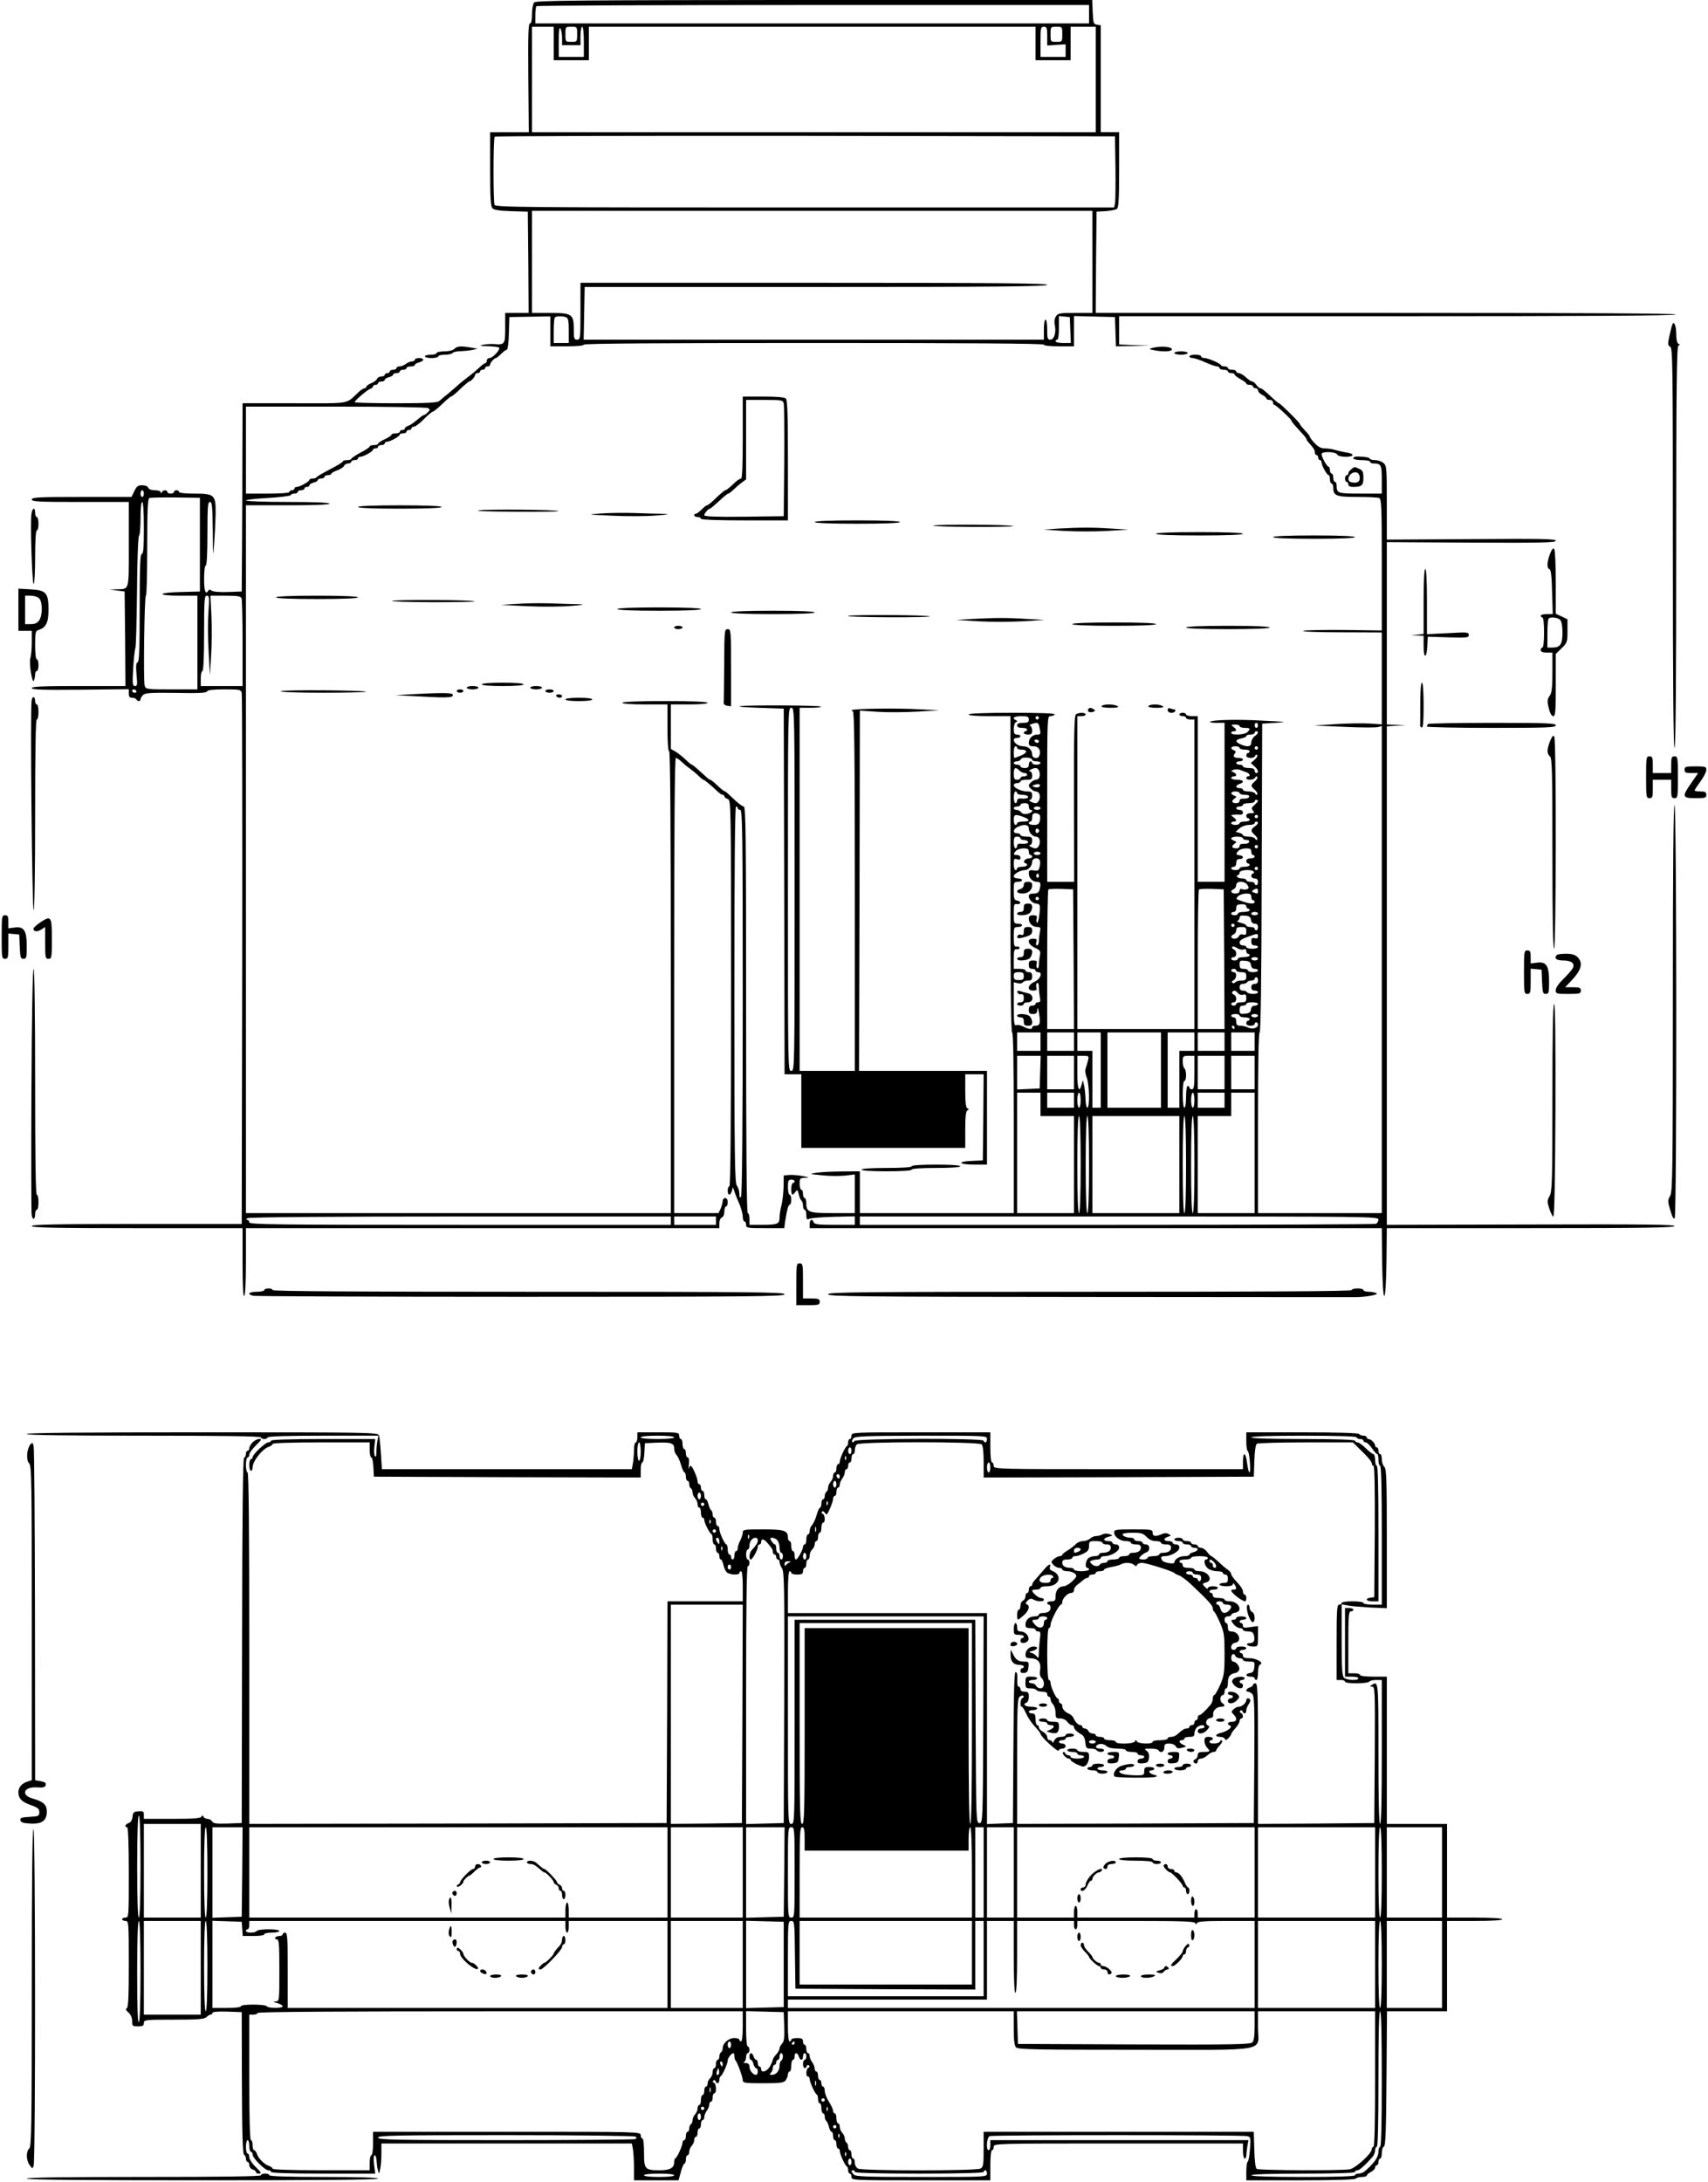 <?xml version="1.0" standalone="no"?>
<!DOCTYPE svg PUBLIC "-//W3C//DTD SVG 20010904//EN"
 "http://www.w3.org/TR/2001/REC-SVG-20010904/DTD/svg10.dtd">
<svg version="1.0" xmlns="http://www.w3.org/2000/svg"
 width="1021pt" height="1304pt" viewBox="0 0 1021 1304"
 preserveAspectRatio="xMidYMid meet">

<g transform="translate(0,1304) scale(0.1,-0.1)"
fill="#000000" stroke="none">
<path d="M3193 13025 c-7 -8 -13 -39 -13 -70 0 -37 -4 -55 -12 -55 -10 0 -12
-70 -10 -325 l3 -325 -115 0 -116 0 0 -221 c0 -175 3 -223 14 -234 9 -10 45
-15 112 -17 l99 -3 3 -302 2 -303 -70 0 -70 0 0 -89 c0 -99 -2 -103 -70 -97
-19 1 -48 -1 -65 -5 -23 -5 -16 -7 32 -8 34 -1 64 -5 67 -9 7 -12 -39 -62 -58
-62 -9 0 -16 -7 -16 -15 0 -8 -4 -15 -9 -15 -4 0 -21 -12 -37 -28 -16 -15 -47
-41 -69 -57 -22 -17 -50 -39 -61 -50 -12 -11 -38 -33 -58 -50 -21 -16 -43 -36
-51 -42 -10 -10 -77 -13 -259 -13 -135 0 -246 3 -246 6 0 10 74 73 93 80 9 3
17 10 17 15 0 5 7 9 15 9 8 0 15 5 15 10 0 6 9 10 20 10 11 0 20 4 20 10 0 5
11 12 25 16 14 3 25 10 25 15 0 5 9 9 20 9 11 0 20 5 20 10 0 6 9 10 20 10 11
0 20 5 20 10 0 6 11 10 25 10 14 0 25 4 25 9 0 5 11 12 25 15 14 4 25 11 25
16 0 6 -11 10 -25 10 -14 0 -25 -4 -25 -10 0 -5 -8 -10 -17 -10 -10 0 -27 -7
-37 -15 -11 -8 -28 -15 -38 -15 -10 0 -18 -4 -18 -10 0 -5 -9 -10 -20 -10 -11
0 -20 -4 -20 -10 0 -5 -7 -10 -15 -10 -8 0 -15 -4 -15 -10 0 -5 -9 -10 -20
-10 -11 0 -23 -6 -26 -14 -3 -8 -19 -20 -35 -26 -16 -7 -29 -16 -29 -21 0 -5
-5 -9 -10 -9 -6 0 -22 -10 -35 -22 -82 -76 -39 -68 -385 -68 l-310 0 -1 -277
c0 -153 -1 -406 -2 -563 l-2 -285 -83 -3 c-50 -2 -89 2 -97 8 -9 8 -15 8 -20
0 -16 -27 -25 -3 -25 70 0 47 4 80 10 80 6 0 10 70 10 190 0 162 2 190 15 190
13 0 15 -27 17 -172 1 -160 2 -166 8 -78 4 52 8 133 9 180 1 113 -6 120 -129
120 -53 0 -90 4 -90 10 0 6 -7 10 -15 10 -8 0 -15 -4 -15 -10 0 -5 -9 -10 -20
-10 -11 0 -20 5 -20 10 0 14 -27 12 -33 -2 -4 -10 -6 -10 -6 0 -1 7 -15 12
-35 12 -21 0 -36 6 -40 15 -3 9 -18 15 -36 15 -25 0 -33 -6 -47 -35 l-17 -35
-298 0 c-258 0 -298 -2 -298 -15 0 -13 39 -15 290 -15 l290 0 0 -254 c0 -283
5 -265 -73 -268 l-42 -1 45 -6 45 -6 3 -282 2 -283 -280 0 c-217 0 -280 -3
-280 -12 0 -10 63 -12 290 -10 l290 3 0 -26 c0 -18 5 -25 19 -25 11 0 23 -4
26 -10 8 -13 25 -13 25 1 0 6 7 17 15 25 12 13 46 15 197 13 136 -3 183 0 186
9 2 8 34 12 103 12 94 0 99 -1 104 -22 3 -13 4 -732 3 -1598 l-3 -1575 -628 0
c-495 0 -627 -3 -627 -12 0 -10 133 -13 630 -13 l630 0 0 -206 c0 -134 3 -203
10 -199 6 4 10 83 10 206 l0 199 1415 0 1415 0 0 29 c0 16 6 31 15 35 9 3 15
18 15 36 0 16 5 30 10 30 6 0 10 11 10 25 0 16 -6 25 -15 25 -8 0 -15 -8 -15
-18 0 -10 -6 -30 -12 -45 l-13 -27 -132 0 -133 0 0 1360 c0 939 3 1360 10
1360 6 0 21 -10 34 -22 13 -13 36 -32 52 -43 15 -11 38 -30 50 -42 13 -13 26
-23 28 -23 7 0 48 -34 82 -67 13 -13 28 -23 34 -23 5 0 10 -4 10 -9 0 -5 9
-13 20 -16 20 -6 20 -15 20 -1161 0 -763 -3 -1154 -10 -1154 -5 0 -10 -11 -10
-25 0 -31 15 -33 25 -3 l6 23 9 -25 c4 -14 17 -47 29 -73 11 -27 21 -62 21
-78 0 -16 5 -29 10 -29 6 0 10 -9 10 -20 0 -19 7 -20 114 -20 l114 0 5 38 c11
71 19 102 28 102 5 0 9 14 9 30 0 17 -4 30 -10 30 -5 0 -10 20 -10 45 0 38 3
45 20 45 11 0 20 -4 20 -10 0 -5 -4 -10 -10 -10 -5 0 -10 -16 -10 -35 0 -39 7
-43 25 -18 11 15 13 13 20 -15 3 -17 11 -34 16 -37 5 -4 9 -17 9 -31 0 -13 5
-24 10 -24 6 0 10 -14 10 -31 0 -26 3 -30 18 -23 9 5 74 10 145 12 l127 3 0
-25 0 -26 -120 0 c-98 0 -122 3 -126 15 -9 24 -24 17 -24 -10 l0 -25 1710 0
1710 0 2 -202 c2 -127 7 -203 13 -203 6 0 11 76 13 203 l2 202 860 0 c681 0
860 3 860 13 0 9 -177 11 -860 9 l-860 -2 0 1489 0 1490 58 4 57 3 -57 2 -58
2 0 545 0 545 505 -3 c418 -2 505 0 505 11 0 12 -86 13 -505 10 l-505 -3 0
220 c0 209 -1 221 -20 238 -11 9 -33 17 -49 17 -16 0 -31 4 -33 9 -1 5 -19 10
-38 11 -50 3 -60 1 -60 -10 0 -5 23 -10 50 -10 28 0 50 -4 50 -10 0 -5 9 -10
19 -10 47 0 51 -8 51 -96 l0 -84 -129 0 c-137 0 -141 2 -141 51 0 10 -4 19
-10 19 -5 0 -10 11 -10 25 0 14 -4 25 -10 25 -5 0 -10 9 -10 20 0 11 -3 20 -7
20 -10 0 -43 58 -43 76 0 18 87 15 94 -3 6 -15 82 -18 91 -4 3 6 -11 13 -32
16 -21 3 -52 10 -69 15 -17 6 -45 10 -63 10 -24 0 -41 9 -62 31 -16 17 -29 34
-29 39 0 4 -13 21 -30 38 -16 18 -30 34 -30 38 0 8 -117 124 -125 124 -3 0
-21 15 -40 33 -47 44 -63 57 -72 57 -5 0 -15 9 -23 20 -8 11 -19 20 -25 20 -6
0 -22 11 -37 25 -15 14 -34 25 -43 25 -8 0 -15 5 -15 10 0 6 -11 10 -25 10
-14 0 -25 5 -25 10 0 6 -9 10 -19 10 -11 0 -21 3 -23 8 -5 11 -76 42 -98 42
-11 0 -20 5 -20 10 0 6 -16 10 -35 10 -19 0 -35 -4 -35 -10 0 -5 8 -10 19 -10
10 0 44 -11 75 -25 31 -14 63 -25 71 -25 8 0 15 -4 15 -10 0 -5 11 -10 25 -10
14 0 25 -4 25 -10 0 -5 9 -10 20 -10 11 0 20 -4 20 -8 0 -5 16 -17 35 -28 19
-10 35 -22 35 -26 0 -5 9 -8 20 -8 11 0 20 -4 20 -10 0 -5 7 -10 15 -10 8 0
15 -6 15 -13 0 -8 11 -20 25 -27 14 -7 25 -17 25 -22 0 -4 9 -8 20 -8 11 0 20
-7 20 -15 0 -8 3 -15 8 -15 9 0 102 -86 102 -94 0 -6 10 -18 68 -81 12 -13 22
-27 22 -30 0 -4 6 -13 13 -20 31 -35 37 -45 37 -60 0 -8 5 -15 10 -15 6 0 10
-7 10 -15 0 -8 5 -15 10 -15 6 0 10 -6 10 -14 0 -18 32 -76 43 -76 4 0 7 -11
7 -25 0 -14 5 -25 10 -25 6 0 10 -12 10 -26 0 -47 18 -54 143 -54 64 0 122 -3
131 -6 14 -5 16 -50 16 -399 l0 -393 -221 3 c-122 1 -234 -1 -248 -5 -14 -5
84 -9 222 -9 l247 -1 0 -275 0 -274 -77 5 c-43 2 -134 1 -203 -4 l-125 -8 181
-8 c100 -5 191 -5 203 -1 l21 6 0 -1455 0 -1456 -370 0 -370 0 0 540 c0 351 3
540 10 540 6 0 11 319 12 923 l3 922 80 5 c74 5 69 6 -75 13 -153 9 -305 5
-317 -7 -4 -3 15 -6 40 -6 l47 0 0 -475 0 -475 -80 0 -80 0 0 495 0 495 -35 0
c-19 0 -35 5 -35 10 0 6 -9 10 -20 10 -11 0 -20 -4 -20 -10 0 -5 9 -10 20 -10
11 0 20 -4 20 -10 0 -5 11 -10 25 -10 l25 0 0 -925 0 -925 -350 0 -350 0 0
935 0 935 25 0 c14 0 25 5 25 10 0 12 -40 13 -58 1 -10 -6 -13 -106 -12 -504
l1 -497 -81 0 -80 0 0 495 c0 483 0 495 19 495 11 0 23 5 26 10 4 7 -83 10
-254 10 -167 0 -261 -4 -261 -10 0 -6 48 -10 125 -10 l125 0 0 -945 c0 -623 3
-945 10 -945 7 0 10 -187 10 -540 l0 -540 -460 0 -460 0 0 125 0 125 -107 -1
c-60 0 -128 -4 -153 -8 -45 -7 -44 -7 33 -15 43 -5 105 -5 138 -2 l59 7 0
-116 0 -115 -131 0 c-144 0 -159 5 -159 59 0 17 -4 31 -10 31 -5 0 -10 11 -10
25 0 14 -4 25 -10 25 -5 0 -10 16 -10 35 0 33 2 35 33 36 29 1 27 2 -13 10
-25 5 -61 8 -80 7 l-35 -3 -1 -70 c-1 -38 -7 -88 -13 -110 -6 -22 -11 -54 -11
-71 0 -39 -11 -44 -106 -44 l-74 0 0 35 c0 19 -4 35 -10 35 -7 0 -10 412 -10
1215 0 1051 -2 1215 -14 1215 -8 0 -35 20 -60 45 -26 25 -49 45 -51 45 -7 0
-25 15 -60 48 -13 12 -27 22 -30 22 -3 0 -17 10 -30 23 -62 56 -75 67 -80 67
-3 0 -20 14 -37 31 -18 17 -45 38 -60 47 l-28 16 0 133 0 133 110 0 c67 0 110
4 110 10 0 6 -92 10 -255 10 -163 0 -255 -4 -255 -10 0 -6 52 -10 135 -10
l135 0 0 -140 c0 -87 4 -140 10 -140 7 0 10 -467 10 -1380 l0 -1380 -1270 0
-1270 0 0 2115 0 2115 250 0 c160 0 250 4 250 10 0 6 -90 10 -250 10 -137 0
-250 4 -250 9 0 4 60 11 133 15 72 4 134 12 135 17 2 5 12 9 23 9 10 0 19 5
19 10 0 6 9 10 20 10 11 0 20 5 20 10 0 6 7 10 15 10 8 0 15 4 15 10 0 5 11
12 25 16 14 3 25 10 25 15 0 5 9 9 20 9 11 0 20 5 20 10 0 6 9 10 20 10 11 0
20 4 20 8 0 4 16 14 36 21 19 7 38 19 41 27 3 8 14 14 24 14 10 0 19 5 19 10
0 6 9 10 20 10 11 0 20 5 20 10 0 6 6 10 14 10 18 0 76 32 76 43 0 4 7 7 15 7
8 0 15 5 15 10 0 6 9 10 20 10 11 0 20 5 20 10 0 6 6 10 14 10 18 0 76 32 76
43 0 4 9 7 20 7 11 0 20 5 20 10 0 6 7 10 15 10 8 0 15 5 15 10 0 6 7 10 15
10 8 0 35 20 59 45 25 25 49 45 54 45 4 0 30 20 55 45 26 25 50 45 53 45 6 0
26 16 69 58 19 17 37 32 40 32 10 0 35 28 35 39 0 6 7 11 15 11 8 0 15 5 15
10 0 6 7 10 15 10 8 0 15 5 15 10 0 6 7 10 15 10 8 0 15 5 15 11 0 11 25 39
35 39 3 0 17 11 31 25 14 14 29 25 34 25 5 0 11 44 12 98 l3 97 123 2 122 2 0
-90 0 -89 100 0 c60 0 100 4 100 10 0 7 465 10 1375 10 910 0 1375 -3 1375
-10 0 -6 37 -10 90 -10 l90 0 0 90 0 91 123 -3 122 -3 3 -87 3 -88 102 2 102
2 -92 3 -93 4 0 84 0 85 1662 0 c1119 0 1664 3 1666 10 3 7 -560 10 -1732 10
l-1736 0 2 303 3 302 55 3 c30 2 60 8 67 14 10 8 13 65 13 234 l0 224 -55 0
-55 0 0 319 0 320 -22 3 c-21 3 -23 9 -26 76 l-3 72 -1662 0 c-1423 -1 -1664
-3 -1674 -15z m3317 -70 l0 -55 -1655 0 -1655 0 0 48 c0 27 3 52 7 55 3 4 748
7 1655 7 l1648 0 0 -55z m-3200 -175 l0 -100 105 0 105 0 0 100 0 100 1335 0
1335 0 0 -100 0 -100 105 0 105 0 0 100 0 100 75 0 75 0 0 -315 0 -315 -1685
0 -1685 0 0 315 0 315 65 0 65 0 0 -100z m50 33 l0 -43 55 0 55 0 0 55 c0 30
5 55 10 55 6 0 10 -37 10 -90 l0 -90 -75 0 -75 0 0 93 c0 63 3 87 10 77 5 -8
10 -34 10 -57z m90 22 c0 -45 0 -45 -35 -45 -35 0 -35 0 -35 45 0 45 0 45 35
45 35 0 35 0 35 -45z m2810 -11 l0 -56 55 4 55 3 0 -37 0 -38 -75 0 -75 0 0
90 c0 83 1 90 20 90 18 0 20 -7 20 -56z m90 11 c0 -45 0 -45 -35 -45 -35 0
-35 0 -35 45 0 45 0 45 35 45 35 0 35 0 35 -45z m318 -800 c1 -104 0 -200 -3
-212 l-5 -23 -1849 0 c-1677 0 -1849 1 -1855 16 -8 21 -8 399 1 407 3 4 839 6
1857 5 l1851 -3 3 -190z m-138 -560 l0 -305 -103 0 c-93 0 -103 -2 -115 -21
-8 -12 -11 -32 -7 -50 10 -44 -3 -89 -26 -89 -17 0 -19 7 -19 60 0 33 -4 60
-10 60 -6 0 -10 -27 -10 -60 l0 -60 -1375 0 -1376 0 3 158 3 157 1383 0 c1099
0 1382 3 1382 13 0 9 -286 12 -1395 12 l-1395 0 0 -170 c0 -163 -1 -170 -20
-170 -18 0 -20 7 -20 63 0 90 -11 97 -145 97 l-105 0 0 305 0 305 1675 0 1675
0 0 -305z m-3146 -331 c13 -5 16 -22 16 -80 l0 -74 -45 0 -45 0 0 73 c0 41 3
77 7 80 8 9 46 9 67 1z m3014 -76 l3 -78 -46 0 c-25 0 -45 5 -45 10 0 6 5 10
10 10 6 0 10 30 10 71 l0 70 33 -3 32 -3 3 -77z m-3839 -467 c12 -8 12 -12 -2
-25 -8 -9 -18 -16 -22 -16 -3 0 -11 -5 -18 -10 -47 -39 -62 -50 -78 -55 -11
-4 -19 -11 -19 -16 0 -5 -7 -9 -15 -9 -8 0 -15 -4 -15 -10 0 -5 -11 -10 -25
-10 -14 0 -25 -4 -25 -8 0 -5 -18 -17 -40 -27 -22 -10 -40 -22 -40 -27 0 -4
-11 -8 -25 -8 -14 0 -25 -4 -25 -8 0 -5 -25 -22 -55 -37 -30 -16 -55 -33 -55
-37 0 -4 -11 -8 -25 -8 -14 0 -25 -3 -25 -7 0 -5 -35 -26 -78 -48 -42 -22 -78
-43 -80 -47 -2 -5 -12 -8 -23 -8 -10 0 -19 -3 -19 -7 0 -11 -58 -43 -76 -43
-8 0 -14 -4 -14 -10 0 -5 -7 -10 -15 -10 -8 0 -15 -4 -15 -10 0 -6 -50 -10
-130 -10 l-130 0 0 260 0 260 538 0 c298 0 543 -4 551 -9z m-1699 -511 c0 -11
-4 -20 -10 -20 -5 0 -10 9 -10 20 0 11 5 20 10 20 6 0 10 -9 10 -20z m335
-305 l0 -280 -112 -3 c-144 -3 -151 -22 -8 -22 l105 0 0 -280 0 -280 -154 0
c-147 0 -155 1 -161 21 -9 28 -2 539 7 539 5 0 8 130 8 289 0 222 3 291 13
295 6 2 77 4 157 3 l145 -2 0 -280z m-335 100 c0 -117 -3 -155 -12 -155 -10 0
-13 -71 -13 -322 0 -248 -3 -322 -12 -326 -10 -3 -11 -22 -7 -73 6 -60 5 -69
-9 -69 -15 0 -16 12 -11 108 4 59 10 112 13 117 4 6 8 159 10 340 1 189 7 331
12 333 5 2 9 48 9 103 0 59 4 99 10 99 6 0 10 -58 10 -155z m386 -501 c-4 -52
-4 -159 1 -237 l8 -142 7 115 c4 63 5 170 2 238 l-6 122 90 0 c73 0 91 -3 96
-16 3 -9 6 -130 6 -270 l0 -254 -125 0 -125 0 0 45 c0 25 5 45 10 45 6 0 10
82 10 225 0 202 2 225 16 225 15 0 16 -11 10 -96z m-431 -474 c3 -5 -1 -10 -9
-10 -9 0 -16 5 -16 10 0 6 4 10 9 10 6 0 13 -4 16 -10z m5335 -170 c0 -16 -7
-20 -35 -20 -24 0 -35 -5 -35 -15 0 -10 10 -15 30 -15 17 0 30 -4 30 -10 0 -5
-4 -10 -10 -10 -5 0 -10 -4 -10 -10 0 -5 11 -10 25 -10 20 0 25 5 25 24 0 13
-6 26 -12 29 -7 2 0 8 15 12 33 9 35 8 43 -33 6 -28 4 -32 -15 -32 -28 0 -51
-22 -51 -49 0 -16 6 -21 29 -21 30 0 46 -26 34 -56 -8 -23 -43 -17 -43 7 0 28
-23 49 -55 49 -27 0 -55 20 -55 39 0 6 9 11 20 11 11 0 20 5 20 10 0 6 -9 10
-20 10 -16 0 -20 7 -20 34 0 19 6 37 13 40 10 5 10 7 0 12 -27 12 -11 24 32
24 38 0 45 -3 45 -20z m60 10 c0 -5 -4 -10 -10 -10 -5 0 -10 5 -10 10 0 6 5
10 10 10 6 0 10 -4 10 -10z m1310 -45 c0 -8 -4 -15 -10 -15 -5 0 -10 7 -10 15
0 8 5 15 10 15 6 0 10 -7 10 -15z m-110 -5 c0 -5 14 -10 30 -10 34 0 37 -5 16
-26 -16 -16 -96 -19 -96 -4 0 6 7 10 15 10 20 0 19 10 -2 26 -16 12 -15 13 10
14 15 0 27 -4 27 -10z m110 -38 c0 -4 -9 -14 -20 -22 -11 -8 -20 -25 -20 -37
0 -26 -23 -30 -65 -11 -33 15 -32 27 5 35 17 3 30 9 30 14 0 5 11 9 25 9 14 0
25 5 25 10 0 6 5 10 10 10 6 0 10 -4 10 -8z m-1310 -52 c0 -5 -4 -10 -9 -10
-6 0 -13 5 -16 10 -3 6 1 10 9 10 9 0 16 -4 16 -10z m-130 -40 c0 -5 11 -10
24 -10 40 0 40 -18 0 -35 -20 -8 -38 -15 -40 -15 -2 0 -4 16 -4 35 0 19 5 35
10 35 6 0 10 -4 10 -10z m1330 0 c0 -5 14 -10 30 -10 17 0 30 -4 30 -10 0 -5
-4 -10 -10 -10 -5 0 -10 -7 -10 -15 0 -18 46 -21 53 -2 2 6 8 9 12 5 5 -5 -2
-17 -15 -28 l-23 -20 21 -19 c23 -19 29 -41 12 -41 -5 0 -10 7 -10 15 0 10
-11 15 -35 15 -19 0 -35 5 -35 10 0 6 -9 10 -20 10 -11 0 -20 5 -20 10 0 6 9
10 20 10 11 0 20 5 20 10 0 6 -10 10 -23 10 -30 0 -40 10 -26 26 9 10 7 15 -5
20 -24 9 -19 24 9 24 14 0 25 -4 25 -10z m110 0 c0 -5 -4 -10 -10 -10 -5 0
-10 5 -10 10 0 6 5 10 10 10 6 0 10 -4 10 -10z m-1350 -71 c0 -5 11 -9 25 -9
14 0 25 -4 25 -10 0 -5 -11 -10 -25 -10 -14 0 -25 5 -25 10 0 6 -4 10 -10 10
-5 0 -10 -9 -10 -20 0 -15 -7 -20 -25 -20 -14 0 -25 5 -25 10 0 6 -9 10 -20
10 -11 0 -20 5 -20 10 0 6 9 10 19 10 10 0 21 6 24 13 6 15 67 11 67 -4z m-76
-64 c8 -8 22 -15 30 -15 9 0 16 -4 16 -10 0 -5 -9 -10 -20 -10 -11 0 -20 -4
-20 -10 0 -5 -9 -10 -20 -10 -16 0 -20 7 -20 35 0 38 10 44 34 20z m119 -6 c7
-27 -1 -49 -20 -49 -15 0 -43 -23 -43 -35 0 -12 28 -35 43 -35 8 0 17 -6 20
-14 9 -23 -4 -56 -22 -56 -19 0 -52 20 -33 20 6 0 12 11 12 25 0 21 -5 25 -28
25 -36 0 -82 21 -82 38 0 6 9 12 20 12 11 0 20 5 20 10 0 6 16 10 35 10 31 0
35 3 35 25 0 14 -6 25 -12 25 -19 0 14 20 33 20 9 0 19 -9 22 -21z m1240 -5
c18 -7 24 -24 7 -24 -5 0 -10 -4 -10 -10 0 -15 48 -12 53 3 2 6 8 9 12 5 5 -5
-2 -16 -13 -27 -27 -23 -27 -29 0 -52 11 -11 18 -22 13 -27 -4 -4 -10 -1 -12
6 -3 6 -20 12 -39 12 -19 0 -34 5 -34 10 0 6 -9 10 -20 10 -11 0 -20 4 -20 9
0 5 9 13 20 16 32 10 23 25 -15 25 -19 0 -35 5 -35 10 0 6 7 10 15 10 21 0 19
16 -2 25 -17 7 -16 8 2 15 11 4 29 3 40 -2 11 -4 28 -11 38 -14z m-1240 -85
c-6 -6 -18 -6 -28 -3 -18 7 -18 8 1 14 23 9 39 1 27 -11z m-133 -39 c0 -5 13
-10 29 -10 17 0 33 -4 36 -10 6 -10 -13 -15 -47 -12 -10 1 -18 -5 -18 -13 0
-8 -4 -15 -10 -15 -5 0 -10 16 -10 35 0 19 5 35 10 35 6 0 10 -4 10 -10z
m1330 0 c0 -5 14 -10 31 -10 20 0 29 -4 26 -12 -2 -7 -16 -12 -31 -11 -17 1
-26 -3 -26 -13 0 -8 -8 -14 -18 -14 -28 0 -34 11 -14 26 16 12 16 13 0 19 -26
10 -22 25 7 25 14 0 25 -4 25 -10z m110 -46 c0 -4 -10 -15 -21 -25 -18 -15
-20 -21 -9 -34 11 -13 9 -15 -14 -15 -16 0 -26 -5 -26 -15 0 -8 5 -15 10 -15
6 0 10 -4 10 -10 0 -5 -13 -10 -30 -10 -16 0 -30 -4 -30 -10 0 -5 -11 -10 -25
-10 -14 0 -25 5 -25 10 0 6 7 10 15 10 20 0 19 10 -2 26 -17 13 -17 13 2 15
11 1 28 1 38 0 9 -1 17 4 17 13 0 9 -9 16 -20 16 -11 0 -20 5 -20 10 0 6 9 10
20 10 11 0 20 5 20 10 0 6 16 10 35 10 19 0 35 5 35 10 0 6 5 10 10 10 6 0 10
-3 10 -6z m-1370 -34 c0 -11 5 -20 10 -20 22 0 8 -18 -17 -23 -18 -4 -32 -1
-39 9 -6 8 -19 14 -28 14 -9 0 -16 5 -16 10 0 6 9 10 20 10 11 0 20 5 20 10 0
6 11 10 25 10 18 0 25 -5 25 -20z m-1740 -10 c0 -5 7 -10 15 -10 13 0 15 -134
15 -1147 0 -724 -4 -1154 -10 -1163 -7 -12 -10 -8 -10 15 0 17 -7 39 -15 49
-13 17 -15 171 -15 1143 0 742 3 1123 10 1123 6 0 10 -4 10 -10z m1810 0 c0
-5 -9 -10 -20 -10 -11 0 -20 5 -20 10 0 6 9 10 20 10 11 0 20 -4 20 -10z m-5
-41 c4 -5 4 -21 1 -35 -5 -19 -13 -24 -36 -24 -17 0 -30 5 -30 10 0 6 5 10 10
10 6 0 10 11 10 25 0 18 5 25 19 25 11 0 23 -5 26 -11z m-98 -11 c43 -16 42
-28 -2 -28 -19 0 -35 -4 -35 -10 0 -5 -4 -10 -10 -10 -5 0 -10 14 -10 30 0 33
8 36 57 18z m1403 2 c0 -5 -4 -10 -10 -10 -5 0 -10 5 -10 10 0 6 5 10 10 10 6
0 10 -4 10 -10z m0 -38 c0 -4 -9 -14 -20 -22 -25 -18 -25 -28 2 -51 11 -11 18
-22 13 -27 -4 -4 -10 -1 -12 6 -3 6 -20 12 -39 12 -19 0 -34 4 -34 9 0 5 -10
11 -22 14 l-22 6 24 21 c13 11 37 20 57 20 18 0 33 5 33 10 0 6 5 10 10 10 6
0 10 -4 10 -8z m-1370 -33 c0 -24 22 -49 43 -49 8 0 17 -6 20 -14 9 -23 -4
-56 -22 -56 -19 0 -52 20 -33 20 6 0 12 11 12 25 0 22 -4 25 -35 25 -19 0 -35
5 -35 10 0 6 -9 10 -20 10 -27 0 -25 24 3 38 38 18 67 15 67 -9z m62 -14 c0
-5 -5 -11 -11 -13 -6 -2 -11 4 -11 13 0 9 5 15 11 13 6 -2 11 -8 11 -13z
m-112 -45 c0 -5 9 -10 19 -10 11 0 23 -4 26 -10 6 -10 -13 -15 -47 -12 -10 1
-18 -5 -18 -13 0 -8 -4 -15 -10 -15 -5 0 -10 16 -10 35 0 28 4 35 20 35 11 0
20 -4 20 -10z m1330 0 c0 -5 9 -10 21 -10 12 0 19 -5 16 -12 -2 -7 -16 -12
-31 -11 -17 1 -26 -3 -26 -13 0 -8 -8 -14 -18 -14 -28 0 -34 11 -14 26 16 12
16 13 0 19 -30 12 -20 25 17 25 19 0 35 -4 35 -10z m90 -50 c0 -5 -4 -10 -10
-10 -5 0 -10 5 -10 10 0 6 5 10 10 10 6 0 10 -4 10 -10z m-1370 -30 c0 -11 5
-20 10 -20 6 0 10 -4 10 -10 0 -5 -9 -10 -19 -10 -23 0 -40 -22 -23 -28 23 -7
11 -22 -18 -22 -16 0 -30 -4 -30 -10 0 -5 -4 -10 -10 -10 -5 0 -10 16 -10 36
0 31 3 35 20 29 14 -5 20 -2 20 9 0 9 -9 16 -20 16 -23 0 -25 5 -7 25 6 8 27
14 45 15 25 0 32 -4 32 -20z m1330 0 c0 -11 5 -20 10 -20 6 0 10 -4 10 -10 0
-5 -11 -10 -25 -10 -16 0 -25 -6 -25 -15 0 -8 5 -15 10 -15 6 0 10 -4 10 -10
0 -5 -13 -10 -30 -10 -16 0 -30 -4 -30 -10 0 -5 -11 -10 -25 -10 -14 0 -25 5
-25 10 0 6 7 10 15 10 9 0 15 9 15 23 0 16 6 23 18 23 26 -1 30 19 5 22 -26 4
-28 7 -10 27 6 8 27 14 45 15 25 0 32 -4 32 -20z m-1260 -10 c0 -5 -9 -10 -20
-10 -11 0 -20 5 -20 10 0 6 9 10 20 10 11 0 20 -4 20 -10z m-5 -40 c4 -6 4
-23 0 -38 -5 -25 -10 -28 -35 -24 -25 4 -30 1 -30 -18 0 -27 22 -50 49 -50 22
0 25 -10 15 -47 -5 -17 -14 -23 -35 -23 -20 0 -29 -5 -29 -16 0 -20 24 -44 44
-44 8 0 17 -4 20 -9 8 -12 -6 -111 -14 -106 -5 3 -6 14 -3 25 4 16 0 20 -21
20 -20 0 -26 -5 -26 -21 0 -27 23 -49 51 -49 19 0 21 -4 15 -31 -3 -17 -6 -42
-6 -55 0 -13 -5 -24 -11 -24 -6 0 -8 9 -4 20 5 16 2 20 -19 20 -40 0 -33 -33
10 -54 33 -15 36 -20 30 -48 -3 -17 -6 -41 -6 -55 0 -13 -4 -22 -9 -19 -5 3
-7 15 -4 26 4 16 0 20 -21 20 -21 0 -26 -5 -26 -25 0 -18 5 -25 20 -25 11 0
20 -4 20 -10 0 -5 7 -10 15 -10 30 0 16 -40 -20 -57 -43 -20 -48 -53 -9 -53
20 0 24 4 19 19 -3 11 -1 22 5 26 6 4 10 -5 10 -23 0 -16 3 -44 6 -61 5 -24 3
-31 -10 -31 -9 0 -16 -4 -16 -10 0 -5 -9 -10 -20 -10 -15 0 -20 -7 -20 -25 0
-20 5 -25 25 -25 20 0 25 5 26 28 1 16 5 7 10 -23 10 -60 6 -75 -21 -75 -11 0
-20 -4 -20 -10 0 -14 -20 -12 -53 5 -15 8 -34 12 -42 8 -13 -4 -15 15 -15 126
l0 131 24 -6 c13 -3 27 -1 30 5 4 6 18 11 32 11 19 0 24 5 24 25 0 18 -5 25
-20 25 -11 0 -20 5 -20 10 0 6 -16 10 -35 10 l-35 0 0 60 c0 51 3 59 18 57 9
-1 17 3 17 8 0 6 -8 9 -17 8 -15 -2 -18 6 -18 57 0 57 1 60 25 60 14 0 25 5
25 10 0 6 -11 10 -25 10 -24 0 -25 3 -25 60 0 53 2 60 19 57 26 -3 27 17 1 21
-17 3 -20 11 -20 58 0 51 1 54 25 54 14 0 25 5 25 10 0 6 -11 10 -25 10 -14 0
-25 6 -25 13 0 15 41 37 66 37 22 0 44 25 44 49 0 22 33 30 45 11z m1305 -50
c0 -5 -4 -10 -10 -10 -5 0 -10 5 -10 10 0 6 5 10 10 10 6 0 10 -4 10 -10z
m-25 -20 c3 -5 1 -10 -4 -10 -6 0 -11 -7 -11 -15 0 -8 9 -15 20 -15 13 0 20
-7 20 -20 0 -11 -4 -20 -10 -20 -5 0 -10 5 -10 10 0 6 -11 10 -25 10 -14 0
-25 5 -25 10 0 6 -11 10 -24 10 -14 0 -28 5 -31 10 -3 6 -1 10 4 10 6 0 11 7
11 15 0 17 75 22 85 5z m-1285 -26 c0 -8 -5 -12 -10 -9 -6 4 -8 11 -5 16 9 14
15 11 15 -7z m1247 -53 c10 -15 9 -20 -2 -25 -8 -3 -22 -3 -30 0 -9 4 -15 0
-15 -10 0 -10 -9 -16 -25 -16 -27 0 -34 17 -10 26 8 4 15 15 15 25 0 26 51 26
67 0z m-1039 -443 l2 -418 -80 0 -80 0 0 413 c0 228 3 417 7 421 4 4 39 5 78
4 l70 -3 3 -417z m900 0 l2 -418 -80 0 -80 0 0 413 c0 228 3 417 7 421 4 4 39
5 78 4 l70 -3 3 -417z m202 407 c0 -17 -2 -18 -25 -9 -13 5 -14 8 -3 15 19 13
28 11 28 -6z m-40 -35 c0 -11 5 -20 10 -20 6 0 10 -4 10 -10 0 -13 -26 -13
-69 2 -47 16 -45 14 -30 32 8 8 29 15 47 16 25 0 32 -4 32 -20z m-1270 -10 c0
-5 -4 -10 -10 -10 -5 0 -10 5 -10 10 0 6 5 10 10 10 6 0 10 -4 10 -10z m1240
-46 c0 -8 5 -14 10 -14 6 0 10 -4 10 -10 0 -5 -16 -10 -35 -10 -19 0 -35 -4
-35 -10 0 -5 -9 -10 -20 -10 -11 0 -20 5 -20 10 0 6 7 10 15 10 9 0 15 9 15
23 0 18 6 22 30 23 19 1 30 -4 30 -12z m70 -44 c0 -5 -9 -10 -20 -10 -11 0
-20 5 -20 10 0 6 9 10 20 10 11 0 20 -4 20 -10z m-42 -37 c2 -15 10 -23 23
-23 12 0 19 -7 19 -20 0 -11 -4 -20 -10 -20 -5 0 -10 5 -10 10 0 6 -11 10 -25
10 -14 0 -25 4 -25 9 0 5 -15 12 -32 16 -18 4 -27 9 -20 12 6 2 12 11 12 19 0
11 9 14 33 12 24 -2 33 -8 35 -25z m-98 -33 c0 -5 -4 -10 -10 -10 -5 0 -10 5
-10 10 0 6 5 10 10 10 6 0 10 -4 10 -10z m70 -36 c0 -20 -4 -24 -19 -19 -12 3
-21 0 -25 -10 -3 -8 -15 -15 -26 -15 -23 0 -27 18 -5 26 8 4 15 15 15 25 0 14
7 19 30 19 26 0 30 -4 30 -26z m70 -30 c0 -11 -6 -15 -20 -11 -16 4 -20 0 -20
-19 0 -17 6 -24 20 -24 11 0 20 -4 20 -10 0 -5 -16 -10 -35 -10 -19 0 -35 5
-35 10 0 6 -9 10 -20 10 -12 0 -20 7 -20 18 0 11 15 22 48 33 61 22 62 22 62
3z m-86 -78 c11 4 16 1 16 -10 0 -9 5 -16 10 -16 6 0 10 -4 10 -10 0 -5 -16
-10 -35 -10 -19 0 -35 -4 -35 -10 0 -5 -9 -10 -20 -10 -11 0 -20 5 -20 10 0 6
7 10 15 10 20 0 20 39 0 46 -8 4 -12 10 -9 15 3 5 15 2 28 -6 13 -9 31 -13 40
-9z m86 -56 c0 -5 -9 -10 -20 -10 -11 0 -20 5 -20 10 0 6 9 10 20 10 11 0 20
-4 20 -10z m-42 -37 c2 -15 10 -23 23 -23 10 0 19 -4 19 -10 0 -5 -13 -10 -30
-10 -16 0 -30 5 -30 10 0 6 -11 10 -25 10 -20 0 -25 5 -25 26 0 23 3 25 33 22
24 -2 33 -8 35 -25z m-88 -33 c0 -5 14 -10 30 -10 25 0 30 -4 30 -25 0 -21 -5
-25 -29 -25 -17 0 -33 -5 -36 -10 -4 -6 -11 -7 -17 -4 -7 4 -5 10 6 16 20 11
21 48 1 48 -8 0 -15 5 -15 10 0 6 7 10 15 10 8 0 15 -4 15 -10z m-1270 -33 c0
-20 -5 -24 -30 -24 -25 0 -30 4 -30 24 0 19 5 23 30 23 25 0 30 -4 30 -23z
m1400 -27 c0 -13 -7 -20 -20 -20 -13 0 -20 -7 -20 -20 0 -13 7 -20 20 -20 11
0 20 -4 20 -10 0 -5 -13 -10 -29 -10 -17 0 -33 5 -36 10 -3 6 -15 10 -26 10
-12 0 -19 7 -19 20 0 13 7 20 19 20 11 0 23 5 26 10 3 6 15 10 26 10 10 0 19
5 19 10 0 6 5 10 10 10 6 0 10 -9 10 -20z m-120 -75 c7 -9 21 -13 31 -10 15 5
19 1 19 -19 0 -22 -4 -26 -30 -26 -16 0 -30 -4 -30 -10 0 -5 -7 -10 -15 -10
-8 0 -15 5 -15 10 0 6 7 10 15 10 20 0 20 39 0 46 -8 4 -12 10 -9 15 8 13 20
11 34 -6z m120 -65 c0 -5 -9 -10 -19 -10 -13 0 -21 -8 -23 -22 -2 -18 -11 -24
-35 -26 -30 -3 -33 -1 -33 22 0 19 5 26 20 26 11 0 20 5 20 10 0 6 16 10 35
10 19 0 35 -4 35 -10z m-110 -70 c0 -5 14 -10 30 -10 17 0 30 -4 30 -10 0 -5
-4 -10 -10 -10 -5 0 -10 -7 -10 -15 0 -9 9 -15 25 -15 14 0 25 5 25 10 0 6 5
10 10 10 6 0 10 -6 10 -14 0 -20 -35 -29 -59 -17 -11 6 -31 11 -45 11 -21 0
-26 5 -26 25 0 16 -6 25 -15 25 -8 0 -15 5 -15 10 0 6 11 10 25 10 14 0 25 -4
25 -10z m110 0 c0 -5 -9 -10 -20 -10 -11 0 -20 5 -20 10 0 6 9 10 20 10 11 0
20 -4 20 -10z m-140 -70 c0 -5 -2 -10 -4 -10 -3 0 -8 5 -11 10 -3 6 -1 10 4
10 6 0 11 -4 11 -10z m-1160 -85 l0 -55 -70 0 -70 0 0 55 0 55 70 0 70 0 0
-55z m200 0 l0 -55 -80 0 -80 0 0 55 0 55 80 0 80 0 0 -55z m160 -170 l0 -225
-25 0 -25 0 0 170 0 170 -45 0 -45 0 0 55 0 55 70 0 70 0 0 -225z m360 0 l0
-225 -160 0 -160 0 0 225 0 225 160 0 160 0 0 -225z m200 170 l0 -55 -45 0
-45 0 0 -170 0 -170 -35 0 -35 0 0 225 0 225 80 0 80 0 0 -55z m180 0 l0 -55
-80 0 -80 0 0 55 0 55 80 0 80 0 0 -55z m180 0 l0 -55 -70 0 -70 0 0 55 0 55
70 0 70 0 0 -55z m-1282 -182 l-3 -98 -67 -3 -68 -3 0 101 0 100 70 0 71 0 -3
-97z m202 -3 l0 -100 -80 0 -80 0 0 100 0 100 80 0 80 0 0 -100z m84 73 c-4
-16 -10 -37 -14 -48 -5 -12 -2 -35 6 -54 16 -38 19 -181 4 -181 -5 0 -11 24
-11 53 -1 28 -5 66 -9 82 l-7 30 -7 -27 c-16 -55 -26 -26 -26 72 l0 100 35 0
c34 0 35 -1 29 -27z m636 -73 c0 -82 -3 -100 -15 -100 -8 0 -15 5 -15 10 0 6
-4 10 -10 10 -6 0 -10 -28 -10 -65 0 -37 -4 -65 -10 -65 -6 0 -10 33 -10 80 0
47 4 80 10 80 6 0 10 15 10 34 0 19 -4 38 -10 41 -5 3 -10 22 -10 41 0 32 2
34 35 34 l35 0 0 -100z m180 0 l0 -100 -80 0 -80 0 0 100 0 100 80 0 80 0 0
-100z m180 0 l0 -100 -70 0 -70 0 0 100 0 100 70 0 70 0 0 -100z m-1280 -190
l0 -70 100 0 100 0 0 -290 0 -290 -170 0 -170 0 0 360 0 360 70 0 70 0 0 -70z
m200 25 l0 -45 -80 0 -80 0 0 45 0 45 80 0 80 0 0 -45z m40 0 c0 -25 -4 -45
-10 -45 -5 0 -10 20 -10 45 0 25 5 45 10 45 6 0 10 -20 10 -45z m680 0 c0 -25
-4 -45 -10 -45 -5 0 -10 20 -10 45 0 25 5 45 10 45 6 0 10 -20 10 -45z m180 0
l0 -45 -80 0 -80 0 0 45 0 45 80 0 80 0 0 -45z m180 -315 l0 -360 -170 0 -170
0 0 290 0 290 100 0 100 0 0 70 0 70 70 0 70 0 0 -360z m-1040 -70 c0 -187 -4
-290 -10 -290 -6 0 -10 103 -10 290 0 187 4 290 10 290 6 0 10 -103 10 -290z
m50 0 c0 -187 -4 -290 -10 -290 -6 0 -10 103 -10 290 0 187 4 290 10 290 6 0
10 -103 10 -290z m540 0 l0 -290 -260 0 -260 0 0 290 0 290 260 0 260 0 0
-290z m40 0 c0 -187 -4 -290 -10 -290 -6 0 -10 103 -10 290 0 187 4 290 10
290 6 0 10 -103 10 -290z m50 0 c0 -187 -4 -290 -10 -290 -6 0 -10 103 -10
290 0 187 4 290 10 290 6 0 10 -103 10 -290z m-3130 -335 l0 -25 -1260 0
c-1113 0 -1260 2 -1260 15 0 8 -6 15 -12 15 -9 0 -8 4 2 10 9 6 478 10 1273
10 l1257 0 0 -25z m270 0 l0 -25 -125 0 -125 0 0 25 0 25 125 0 125 0 0 -25z
m3960 6 c0 -10 -7 -22 -16 -25 -9 -3 -706 -6 -1550 -6 l-1534 0 0 25 0 25
1550 0 c1514 0 1550 0 1550 -19z"/>
<path d="M6120 7751 c0 -10 -9 -21 -20 -24 -31 -8 -24 -27 11 -27 35 0 59 20
59 49 0 16 -6 21 -25 21 -18 0 -25 -5 -25 -19z"/>
<path d="M6120 7615 c0 -18 -5 -25 -20 -25 -11 0 -20 -4 -20 -10 0 -15 60 -12
76 4 8 8 14 24 14 35 0 16 -6 21 -25 21 -20 0 -25 -5 -25 -25z"/>
<path d="M6120 7474 c0 -19 -4 -25 -15 -21 -8 4 -17 2 -21 -4 -11 -18 3 -21
45 -8 33 10 41 17 41 36 0 18 -5 23 -25 23 -20 0 -25 -5 -25 -26z"/>
<path d="M6120 7345 c0 -18 -5 -25 -20 -25 -11 0 -20 -4 -20 -10 0 -15 60 -12
76 4 8 8 14 24 14 35 0 16 -6 21 -25 21 -20 0 -25 -5 -25 -25z"/>
<path d="M6082 7109 c3 -8 12 -13 22 -11 11 2 16 -4 16 -23 0 -18 -5 -25 -20
-25 -11 0 -20 -4 -20 -10 0 -5 9 -10 20 -10 11 0 20 5 20 10 0 6 11 10 25 10
34 0 36 45 3 53 -13 3 -34 9 -47 13 -18 5 -23 4 -19 -7z"/>
<path d="M6080 6970 c0 -5 9 -10 20 -10 15 0 20 -7 20 -25 0 -20 5 -25 25 -25
19 0 25 5 25 21 0 11 -6 27 -14 35 -16 16 -76 19 -76 4z"/>
<path d="M9996 11098 c-3 -7 -10 -37 -17 -67 -10 -47 -10 -55 5 -63 15 -8 16
-109 16 -1203 0 -790 3 -1195 10 -1195 7 0 10 406 10 1199 0 950 3 1201 13
1205 10 5 10 7 0 12 -8 3 -13 26 -13 59 0 50 -15 83 -24 53z"/>
<path d="M2716 10955 c-9 -9 -33 -15 -60 -15 -25 0 -46 -4 -46 -10 0 -5 -16
-10 -35 -10 -19 0 -35 -4 -35 -10 0 -5 18 -10 40 -10 22 0 40 5 40 10 0 6 18
10 39 10 22 0 43 5 46 10 3 6 25 11 48 11 23 1 56 4 72 8 l30 7 -40 7 c-60 10
-82 9 -99 -8z"/>
<path d="M6890 10961 c-24 -7 -24 -7 9 -14 47 -10 99 -9 105 2 12 18 -64 26
-114 12z"/>
<path d="M7020 10930 c0 -5 18 -10 40 -10 22 0 40 5 40 10 0 6 -18 10 -40 10
-22 0 -40 -4 -40 -10z"/>
<path d="M4440 10425 c0 -164 -3 -245 -10 -245 -6 0 -22 -10 -35 -22 -36 -34
-53 -48 -60 -48 -3 0 -21 -15 -40 -32 -44 -43 -63 -58 -70 -58 -3 0 -17 -11
-31 -25 -14 -14 -29 -25 -34 -25 -6 0 -10 -4 -10 -10 0 -5 9 -10 20 -10 11 0
20 -4 20 -10 0 -6 93 -10 260 -10 l260 0 0 358 c0 265 -3 361 -12 370 -8 8
-53 12 -135 12 l-123 0 0 -245z m245 203 c3 -13 4 -169 3 -348 l-3 -325 -237
-3 c-167 -2 -238 1 -238 9 0 11 24 39 34 39 3 0 27 20 54 45 26 25 51 45 55
45 4 0 18 10 31 23 12 12 34 31 49 42 l27 20 0 237 0 238 110 0 c105 0 110 -1
115 -22z"/>
<path d="M8078 10236 c-10 -7 -18 -18 -18 -25 0 -6 -4 -11 -10 -11 -5 0 -10
-9 -10 -20 0 -11 5 -20 10 -20 6 0 10 -7 10 -15 0 -10 10 -15 29 -15 51 0 61
9 61 54 0 36 -4 45 -25 54 -31 14 -26 14 -47 -2z m50 -47 c3 -28 -15 -39 -50
-31 -36 7 -10 64 27 59 13 -1 21 -11 23 -28z"/>
<path d="M2140 10010 c0 -6 90 -10 250 -10 160 0 250 4 250 10 0 6 -90 10
-250 10 -160 0 -250 -4 -250 -10z"/>
<path d="M188 9969 c-8 -52 4 -419 13 -419 5 0 9 72 9 160 0 100 4 160 10 160
6 0 10 18 10 40 0 22 -4 40 -10 40 -5 0 -10 11 -10 25 0 36 -17 31 -22 -6z"/>
<path d="M2860 9990 c-25 -4 74 -8 219 -8 145 -1 262 0 259 4 -9 8 -427 12
-478 4z"/>
<path d="M3590 9971 c-84 -6 -83 -6 70 -13 85 -4 202 -4 260 1 74 6 89 8 49
10 -31 0 -109 3 -175 5 -65 2 -157 1 -204 -3z"/>
<path d="M4870 9920 c0 -6 92 -10 255 -10 163 0 255 4 255 10 0 6 -92 10 -255
10 -163 0 -255 -4 -255 -10z"/>
<path d="M5580 9899 c-14 -4 89 -7 229 -8 140 -1 252 2 248 5 -9 9 -447 12
-477 3z"/>
<path d="M6325 9881 l-90 -6 128 -8 c70 -4 184 -4 255 0 l127 8 -100 6 c-116
8 -194 7 -320 0z"/>
<path d="M6910 9850 c0 -6 93 -10 260 -10 167 0 260 4 260 10 0 6 -93 10 -260
10 -167 0 -260 -4 -260 -10z"/>
<path d="M7610 9830 c0 -6 88 -10 245 -10 157 0 245 4 245 10 0 6 -88 10 -245
10 -157 0 -245 -4 -245 -10z"/>
<path d="M9266 9731 c-19 -49 -21 -88 -3 -93 8 -3 13 -42 15 -136 l4 -132 -36
0 c-20 0 -36 -4 -36 -10 0 -5 5 -10 10 -10 6 0 10 -37 10 -90 0 -53 -4 -90
-10 -90 -5 0 -10 -7 -10 -15 0 -10 11 -15 35 -15 l35 0 0 -118 c0 -88 -4 -123
-15 -138 -17 -23 -18 -37 -4 -86 5 -22 16 -38 24 -38 13 0 15 30 15 186 l0
186 35 34 c33 32 35 37 35 103 l0 70 -35 17 -35 16 0 187 c0 102 -4 192 -9
199 -6 10 -13 2 -25 -27z m60 -395 c9 -10 14 -36 14 -76 0 -70 -13 -90 -59
-90 l-31 0 0 83 c0 46 3 87 7 90 11 12 54 7 69 -7z"/>
<path d="M8510 9446 l0 -195 -37 -4 -38 -4 38 -1 37 -2 0 -60 c0 -77 18 -79
22 -2 l3 57 123 -4 c112 -3 122 -2 122 14 0 17 -9 18 -125 11 l-125 -6 0 195
c0 123 -4 195 -10 195 -6 0 -10 -71 -10 -194z"/>
<path d="M110 9396 l0 -126 40 0 40 0 0 -69 c0 -38 -4 -80 -8 -93 -10 -29 11
-161 21 -135 4 10 7 27 7 38 0 10 5 19 10 19 6 0 10 16 10 35 0 19 -4 35 -10
35 -6 0 -10 35 -10 84 0 76 2 85 20 91 45 14 60 44 60 121 0 101 -14 117 -109
122 l-71 4 0 -126z m124 68 c21 -20 21 -102 0 -132 -11 -15 -25 -22 -50 -22
l-34 0 0 85 0 85 34 0 c19 0 42 -7 50 -16z"/>
<path d="M1650 9470 c0 -6 88 -10 245 -10 157 0 245 4 245 10 0 6 -88 10 -245
10 -157 0 -245 -4 -245 -10z"/>
<path d="M2345 9449 c-16 -4 89 -7 234 -8 145 0 262 2 258 5 -8 9 -456 12
-492 3z"/>
<path d="M3090 9431 l-95 -6 160 -8 c88 -4 205 -3 260 2 74 6 86 8 45 10 -30
0 -104 3 -165 5 -60 2 -153 1 -205 -3z"/>
<path d="M3690 9400 c0 -6 90 -10 250 -10 160 0 250 4 250 10 0 6 -90 10 -250
10 -160 0 -250 -4 -250 -10z"/>
<path d="M4370 9380 c0 -6 90 -10 250 -10 160 0 250 4 250 10 0 6 -90 10 -250
10 -160 0 -250 -4 -250 -10z"/>
<path d="M5070 9359 c-14 -4 92 -7 234 -8 143 -1 257 2 254 5 -9 9 -459 12
-488 3z"/>
<path d="M5810 9341 l-95 -6 133 -8 c72 -4 192 -4 265 0 l132 8 -105 6 c-121
8 -197 7 -330 0z"/>
<path d="M6410 9310 c0 -6 90 -10 250 -10 160 0 250 4 250 10 0 6 -90 10 -250
10 -160 0 -250 -4 -250 -10z"/>
<path d="M4030 9290 c0 -5 11 -10 25 -10 14 0 25 5 25 10 0 6 -11 10 -25 10
-14 0 -25 -4 -25 -10z"/>
<path d="M7090 9290 c0 -6 90 -10 250 -10 160 0 250 4 250 10 0 6 -90 10 -250
10 -160 0 -250 -4 -250 -10z"/>
<path d="M4329 9065 c-1 -118 -2 -221 -3 -227 -1 -7 9 -14 22 -16 l22 -3 0
230 c0 224 -1 231 -20 231 -19 0 -20 -7 -21 -215z"/>
<path d="M2880 8950 c0 -6 48 -10 125 -10 77 0 125 4 125 10 0 6 -48 10 -125
10 -77 0 -125 -4 -125 -10z"/>
<path d="M8490 8835 c0 -69 0 -128 -1 -132 0 -4 4 -9 10 -11 8 -3 11 40 11
132 0 84 -4 136 -10 136 -6 0 -10 -48 -10 -125z"/>
<path d="M2790 8930 c0 -5 16 -10 35 -10 19 0 35 5 35 10 0 6 -16 10 -35 10
-19 0 -35 -4 -35 -10z"/>
<path d="M3170 8930 c0 -5 16 -10 35 -10 19 0 35 5 35 10 0 6 -16 10 -35 10
-19 0 -35 -4 -35 -10z"/>
<path d="M1679 8909 c-8 -5 93 -9 250 -9 145 0 262 3 259 6 -10 9 -494 13
-509 3z"/>
<path d="M2730 8910 c0 -5 9 -10 20 -10 11 0 20 5 20 10 0 6 -9 10 -20 10 -11
0 -20 -4 -20 -10z"/>
<path d="M3260 8910 c0 -5 11 -10 25 -10 14 0 25 5 25 10 0 6 -11 10 -25 10
-14 0 -25 -4 -25 -10z"/>
<path d="M2460 8891 l-95 -6 162 -8 c157 -9 190 -6 178 14 -6 9 -80 9 -245 0z"/>
<path d="M3325 8880 c3 -5 13 -10 21 -10 8 0 14 5 14 10 0 6 -9 10 -21 10 -11
0 -17 -4 -14 -10z"/>
<path d="M189 8852 c-9 -62 3 -1252 12 -1252 5 0 9 225 9 570 0 373 3 570 10
570 6 0 10 20 10 45 0 25 -4 45 -10 45 -5 0 -10 9 -10 19 0 31 -17 34 -21 3z"/>
<path d="M3380 8860 c0 -6 33 -10 80 -10 47 0 80 4 80 10 0 6 -33 10 -80 10
-47 0 -80 -4 -80 -10z"/>
<path d="M4425 8820 c-22 -3 28 -7 110 -10 l150 -5 3 -1092 2 -1093 50 0 50 0
0 -220 0 -220 490 0 490 0 0 109 c0 78 4 111 13 115 10 5 10 7 0 12 -9 4 -13
35 -13 105 l0 99 55 0 55 0 -2 -257 -3 -258 -68 -3 c-91 -4 -76 -22 19 -22
l74 0 0 280 0 280 -382 0 -383 0 3 1076 2 1077 106 -7 c57 -4 164 -3 237 1
l132 8 -120 6 c-129 8 -394 4 -403 -5 -3 -4 0 -6 6 -6 9 0 12 -263 12 -1075
l0 -1075 -165 0 -165 0 0 1085 0 1085 67 0 c36 0 63 3 60 7 -8 8 -423 10 -482
3z m325 -1095 c0 -1078 0 -1085 -20 -1085 -20 0 -20 7 -20 1085 0 1078 0 1085
20 1085 20 0 20 -7 20 -1085z"/>
<path d="M6585 8820 c-4 -6 16 -10 52 -10 41 0 54 3 43 10 -20 13 -87 13 -95
0z"/>
<path d="M6865 8820 c-4 -6 14 -10 47 -10 38 0 49 3 38 10 -20 13 -77 13 -85
0z"/>
<path d="M6505 8801 c-8 -14 10 -22 30 -15 13 5 14 8 3 15 -17 11 -26 11 -33
0z"/>
<path d="M6980 8796 c0 -18 35 -22 45 -6 3 6 2 10 -4 10 -5 0 -16 3 -25 6 -11
4 -16 1 -16 -10z"/>
<path d="M8537 8713 c-4 -3 -7 -10 -7 -15 0 -4 173 -8 385 -8 336 0 385 2 385
15 0 13 -49 15 -378 15 -208 0 -382 -3 -385 -7z"/>
<path d="M9266 8611 c-20 -51 -20 -75 -1 -91 13 -11 15 -88 15 -581 0 -373 3
-569 10 -569 12 0 14 1249 1 1268 -6 10 -13 2 -25 -27z"/>
<path d="M9840 8395 c0 -118 1 -125 20 -125 18 0 20 7 20 55 l0 55 55 0 55 0
0 -55 c0 -48 2 -55 20 -55 19 0 20 7 20 125 0 118 -1 125 -20 125 -17 0 -20
-7 -20 -50 l0 -50 -55 0 -55 0 0 50 c0 43 -3 50 -20 50 -19 0 -20 -7 -20 -125z"/>
<path d="M10070 8440 c0 -17 7 -20 41 -20 l40 0 -40 -58 c-58 -83 -56 -92 24
-92 58 0 65 2 65 20 0 16 -7 20 -35 20 -19 0 -35 3 -35 6 0 4 16 28 35 54 19
26 35 57 35 69 0 19 -5 21 -65 21 -58 0 -65 -2 -65 -20z"/>
<path d="M10000 7076 c0 -1043 -2 -1157 -16 -1183 -15 -26 -15 -33 1 -87 12
-41 20 -55 26 -45 13 20 12 2469 -1 2469 -7 0 -10 -391 -10 -1154z"/>
<path d="M10 7440 c0 -123 1 -130 20 -130 18 0 20 7 20 76 l0 75 33 -3 32 -3
3 -72 c3 -65 5 -73 22 -73 18 0 20 7 20 73 0 95 -16 121 -71 114 l-39 -5 0 39
c0 32 -3 39 -20 39 -19 0 -20 -7 -20 -130z"/>
<path d="M237 7525 c-20 -14 -37 -30 -37 -35 0 -18 22 -21 45 -6 l25 16 0 -95
c0 -88 1 -95 20 -95 19 0 20 7 20 120 0 136 -4 141 -73 95z"/>
<path d="M9110 7230 c0 -123 1 -130 20 -130 18 0 20 7 20 76 l0 75 33 -3 32
-3 3 -72 c3 -65 5 -73 22 -73 18 0 20 7 20 73 0 95 -16 121 -71 114 l-39 -5 0
39 c0 32 -3 39 -20 39 -19 0 -20 -7 -20 -130z"/>
<path d="M9307 7333 c-20 -19 -5 -33 37 -33 50 0 73 -18 57 -47 -5 -10 -30
-38 -55 -63 -28 -27 -46 -53 -46 -67 0 -22 3 -23 75 -23 68 0 75 2 75 20 0 17
-7 20 -47 20 l-47 0 36 38 c62 65 73 107 38 142 -14 14 -33 20 -68 20 -27 0
-52 -3 -55 -7z"/>
<path d="M188 6533 c-2 -395 -1 -733 1 -750 4 -37 21 -35 21 3 0 13 5 24 10
24 6 0 10 20 10 45 0 25 -4 45 -10 45 -7 0 -10 232 -10 675 0 414 -4 675 -9
675 -6 0 -11 -279 -13 -717z"/>
<path d="M9280 6481 c0 -507 -2 -562 -17 -589 -15 -26 -15 -34 -2 -74 8 -25
19 -47 24 -49 7 -3 11 214 13 634 1 423 -1 637 -8 637 -7 0 -10 -190 -10 -559z"/>
<path d="M5450 6070 c0 -6 -57 -10 -150 -10 -93 0 -150 -4 -150 -10 0 -6 57
-10 150 -10 93 0 150 4 150 10 0 6 55 10 145 10 90 0 145 4 145 10 0 6 -55 10
-145 10 -90 0 -145 -4 -145 -10z"/>
<path d="M4760 5365 l0 -125 70 0 c63 0 70 2 70 20 0 17 -7 20 -50 20 l-50 0
0 105 c0 98 -1 105 -20 105 -19 0 -20 -7 -20 -125z"/>
<path d="M1580 5330 c0 -5 -20 -10 -45 -10 -48 0 -60 -14 -22 -24 12 -3 732
-6 1600 -6 1395 0 1577 2 1577 15 0 13 -177 15 -1530 15 -1013 0 -1530 3
-1530 10 0 6 -11 10 -25 10 -14 0 -25 -4 -25 -10z"/>
<path d="M8080 5330 c0 -7 -528 -10 -1565 -10 -1384 0 -1565 -2 -1565 -15 0
-13 182 -15 1573 -16 864 -1 1579 -1 1587 -1 66 2 131 15 119 23 -8 5 -29 9
-46 9 -18 0 -33 5 -33 10 0 6 -16 10 -35 10 -19 0 -35 -4 -35 -10z"/>
<path d="M160 4470 c0 -7 240 -10 700 -10 460 0 700 -3 700 -10 0 -5 9 -10 20
-10 11 0 20 5 20 10 0 6 117 10 331 10 l331 0 -6 -31 c-3 -17 -6 -48 -6 -68 0
-24 -3 -31 -9 -23 -5 8 -6 34 -3 58 l5 44 -312 0 c-201 0 -311 -4 -311 -10 0
-5 -7 -10 -16 -10 -18 0 -94 -72 -94 -89 0 -6 -4 -11 -10 -11 -5 0 -10 -16
-10 -35 0 -19 5 -35 10 -35 6 0 10 9 10 20 0 38 59 112 98 124 12 4 22 12 22
17 0 5 117 9 290 9 l290 0 0 -45 c0 -25 4 -45 10 -45 5 0 10 -26 12 -57 l3
-58 798 -3 797 -2 0 45 c0 25 4 45 10 45 5 0 10 26 12 58 l3 57 65 3 c89 4
110 -2 110 -34 0 -14 6 -32 14 -39 7 -8 20 -34 27 -59 7 -26 17 -46 21 -46 4
0 8 -11 8 -25 0 -14 5 -25 10 -25 6 0 10 -9 10 -19 0 -11 4 -23 10 -26 6 -3
10 -15 10 -25 0 -10 7 -25 15 -34 8 -8 15 -24 15 -35 0 -12 5 -21 10 -21 6 0
10 -13 10 -30 0 -16 5 -30 10 -30 6 0 10 -6 10 -14 0 -17 32 -80 43 -84 4 -2
7 -17 7 -33 0 -16 5 -29 10 -29 6 0 10 -11 10 -25 0 -14 5 -25 10 -25 6 0 10
-9 10 -20 0 -11 4 -20 9 -20 5 0 11 -14 15 -31 3 -16 12 -37 20 -45 16 -16 76
-19 76 -4 0 6 5 10 10 10 6 0 10 -37 10 -90 l0 -90 -225 0 -225 0 -2 -662 -3
-663 -1247 -3 -1248 -2 0 1050 c0 693 -3 1050 -10 1050 -5 0 -10 20 -10 45 0
25 5 45 10 45 6 0 10 7 10 16 0 10 16 32 35 51 19 19 35 36 35 38 0 13 -32 3
-50 -15 -11 -11 -20 -27 -20 -35 0 -8 -4 -15 -10 -15 -5 0 -10 -9 -10 -19 0
-11 -5 -21 -11 -23 -7 -2 -11 -339 -12 -1093 l-2 -1090 -84 -3 c-68 -2 -86 0
-93 13 -5 8 -17 15 -28 15 -10 0 -21 6 -24 13 -5 10 -7 10 -12 0 -4 -10 -49
-13 -175 -13 l-169 0 0 24 c0 21 -4 23 -32 21 -29 -2 -33 -6 -36 -33 -2 -20
-10 -33 -23 -37 -20 -7 -27 -25 -9 -25 6 0 10 -97 10 -270 0 -263 0 -270 -20
-270 -11 0 -20 -4 -20 -10 0 -5 9 -10 20 -10 19 0 20 -7 20 -259 0 -198 -3
-260 -13 -264 -8 -3 -5 -11 11 -24 14 -13 22 -32 22 -52 0 -29 2 -31 35 -31
28 0 35 4 35 20 0 19 7 20 179 20 146 0 182 3 195 15 8 8 19 15 25 15 6 0 11
5 11 10 0 7 32 10 88 8 l87 -3 1 -425 c1 -305 5 -425 13 -428 6 -2 11 -12 11
-23 0 -10 5 -19 10 -19 6 0 10 -9 10 -19 0 -11 9 -23 20 -26 11 -3 20 -11 20
-16 0 -5 7 -9 15 -9 21 0 19 5 -20 43 -19 19 -35 44 -35 56 0 11 -4 21 -10 21
-5 0 -10 18 -10 40 0 22 5 40 10 40 6 0 10 -16 10 -35 0 -19 5 -35 10 -35 6 0
10 -7 10 -16 0 -21 73 -94 94 -94 9 0 16 -4 16 -10 0 -6 110 -10 311 -10 l312
0 -7 55 c-4 35 -2 55 4 55 5 0 10 -15 11 -32 1 -18 4 -44 8 -58 7 -24 7 -24
14 9 4 18 7 60 7 92 l0 59 749 0 748 0 7 -37 c3 -21 6 -71 6 -110 l0 -73 133
0 133 0 14 50 c7 28 17 50 22 50 4 0 8 11 8 25 0 14 5 25 10 25 6 0 10 9 10
21 0 11 7 27 15 35 8 9 15 24 15 35 0 10 5 19 10 19 6 0 10 11 10 25 0 14 5
25 10 25 6 0 10 11 10 25 0 14 5 25 10 25 6 0 10 8 10 18 0 10 7 27 15 38 8
10 15 27 15 37 0 9 5 17 10 17 6 0 10 11 10 25 0 14 5 25 10 25 15 0 12 58 -2
63 -8 2 -9 8 -4 13 5 5 11 4 13 -3 7 -20 23 -15 23 6 0 11 3 21 8 23 10 4 42
75 42 94 0 15 23 44 34 44 3 0 6 -8 6 -18 0 -10 3 -22 7 -26 11 -11 43 -99 43
-118 0 -16 12 -18 121 -18 104 0 124 3 135 17 7 10 14 26 14 36 0 9 5 17 10
17 6 0 10 16 10 35 0 19 5 35 10 35 6 0 10 9 10 20 0 26 17 26 25 0 8 -26 25
-26 25 0 0 11 5 20 10 20 6 0 10 -9 10 -20 0 -11 -4 -20 -10 -20 -5 0 -10 -11
-10 -25 0 -26 15 -34 23 -12 2 7 8 8 13 3 5 -5 4 -11 -3 -13 -15 -5 -18 -53
-3 -53 6 0 10 -7 10 -15 0 -18 32 -89 43 -93 4 -2 7 -15 7 -28 0 -13 5 -24 10
-24 6 0 10 -13 10 -30 0 -16 5 -30 10 -30 6 0 10 -9 10 -19 0 -11 4 -22 9 -26
5 -3 12 -19 16 -35 4 -17 11 -30 16 -30 5 0 9 -11 9 -25 0 -14 5 -25 10 -25 6
0 10 -11 10 -25 0 -14 5 -25 10 -25 6 0 10 -7 10 -15 0 -18 32 -89 43 -93 4
-2 7 -12 7 -23 0 -10 5 -19 10 -19 6 0 10 -9 10 -20 0 -20 7 -20 415 -20 l415
0 0 90 c0 53 4 90 10 90 6 0 10 9 10 20 0 20 7 20 745 20 l745 0 0 -45 c0 -25
5 -45 10 -45 6 0 10 8 10 18 0 9 3 34 6 54 l7 38 -772 0 -771 0 0 -30 c0 -16
-4 -30 -10 -30 -17 0 -12 77 6 84 20 8 1512 8 1540 0 20 -5 21 -11 16 -77 -3
-40 -9 -74 -13 -75 -5 -2 -9 -28 -9 -58 l0 -54 324 0 c206 0 327 4 331 10 3 5
19 10 36 10 16 0 29 4 29 8 0 5 11 15 25 22 14 7 25 19 25 27 0 7 5 13 10 13
6 0 10 9 10 20 0 11 5 20 10 20 6 0 10 15 10 34 0 19 6 36 13 38 9 4 13 96 15
406 l3 402 179 0 180 0 0 270 0 270 165 0 c103 0 165 4 165 10 0 6 -62 10
-165 10 l-165 0 0 280 0 280 -180 0 -180 0 0 440 0 440 -80 0 c-47 0 -80 4
-80 10 0 6 -16 10 -35 10 l-35 0 0 185 c0 158 2 185 15 185 8 0 15 5 15 10 0
6 -11 10 -25 10 l-25 0 0 -205 0 -205 40 0 c22 0 40 -4 40 -10 0 -15 -70 -12
-86 4 -11 12 -14 56 -14 226 l0 212 38 -7 c20 -4 81 -9 135 -12 l97 -4 0 415
c0 355 -2 417 -15 430 -8 8 -15 28 -15 45 0 17 -4 31 -10 31 -5 0 -10 9 -10
20 0 11 -4 20 -10 20 -5 0 -10 5 -10 11 0 14 -25 39 -39 39 -6 0 -11 5 -11 10
0 6 -9 10 -19 10 -11 0 -23 4 -26 10 -4 6 -128 10 -341 10 l-334 0 0 -54 c0
-30 4 -56 9 -58 10 -4 20 -128 10 -128 -4 0 -10 25 -14 55 -8 66 -25 73 -25
10 l0 -45 -745 0 c-738 0 -745 0 -745 20 0 11 -4 20 -10 20 -6 0 -10 37 -10
90 l0 90 -415 0 c-408 0 -415 0 -415 -20 0 -11 -4 -20 -10 -20 -5 0 -10 -9
-10 -19 0 -11 -3 -21 -7 -23 -11 -4 -43 -75 -43 -93 0 -8 -4 -15 -10 -15 -5 0
-10 -11 -10 -25 0 -14 -4 -25 -10 -25 -5 0 -10 -9 -10 -21 0 -11 -7 -27 -15
-35 -8 -9 -15 -24 -15 -34 0 -10 -4 -22 -10 -25 -5 -3 -10 -15 -10 -26 0 -10
-4 -19 -10 -19 -5 0 -10 -11 -10 -25 0 -14 -4 -25 -8 -25 -4 0 -14 -20 -21
-46 -7 -25 -20 -51 -27 -59 -8 -7 -14 -23 -14 -34 0 -12 -4 -21 -10 -21 -5 0
-10 -13 -10 -30 0 -16 -4 -30 -10 -30 -5 0 -10 -6 -10 -14 0 -18 -32 -76 -42
-76 -5 0 -8 11 -8 25 0 14 -4 25 -10 25 -5 0 -10 14 -10 30 0 17 -4 30 -10 30
-5 0 -10 9 -10 21 0 42 -21 49 -149 49 -112 0 -121 -1 -121 -19 0 -10 -7 -32
-15 -47 -8 -16 -15 -37 -15 -46 0 -10 -4 -18 -10 -18 -5 0 -10 -11 -10 -25 0
-14 -4 -25 -10 -25 -5 0 -10 7 -10 15 0 8 -4 15 -10 15 -5 0 -10 14 -10 30 0
17 -4 30 -8 30 -10 0 -42 71 -42 93 0 10 -4 17 -10 17 -5 0 -10 11 -10 25 0
14 -4 25 -10 25 -5 0 -10 9 -10 19 0 11 -4 22 -9 26 -5 3 -12 19 -16 35 -4 17
-11 30 -16 30 -5 0 -9 11 -9 25 0 14 -4 25 -10 25 -5 0 -10 9 -10 20 0 11 -4
20 -10 20 -5 0 -10 7 -10 17 0 21 -32 93 -41 93 -4 0 -9 -8 -12 -17 -2 -10 -2
1 1 25 3 27 0 42 -7 42 -6 0 -11 11 -11 25 0 14 -4 25 -10 25 -5 0 -10 14 -10
30 0 17 -4 30 -10 30 -5 0 -10 9 -10 20 0 19 -7 20 -125 20 l-125 0 0 -30 c0
-16 -4 -30 -10 -30 -5 0 -10 -19 -10 -42 0 -24 -3 -60 -6 -80 l-7 -38 -747 0
-747 0 -6 93 c-3 50 -8 100 -12 110 -7 16 -66 17 -1056 17 -693 0 -1049 -3
-1049 -10z m3870 -20 c0 -6 -40 -10 -100 -10 -60 0 -100 4 -100 10 0 6 40 10
100 10 60 0 100 -4 100 -10z m1870 -10 c0 -11 -4 -20 -10 -20 -5 0 -10 5 -10
10 0 16 -767 14 -773 -2 -2 -7 -8 -10 -12 -6 -4 4 -1 14 6 22 12 13 67 15 407
16 385 0 392 0 392 -20z m2210 10 c0 -5 9 -10 20 -10 11 0 20 -4 20 -10 0 -5
6 -10 14 -10 7 0 24 -16 37 -35 13 -19 27 -35 32 -35 4 0 7 -16 7 -35 0 -19 5
-35 10 -35 7 0 10 -145 10 -415 l0 -415 -55 0 c-30 0 -55 5 -55 10 0 6 -28 10
-65 10 -37 0 -65 -4 -65 -10 0 -5 -7 -10 -15 -10 -13 0 -15 -32 -15 -225 l0
-225 25 0 c14 0 25 -4 25 -10 0 -6 30 -10 69 -10 39 0 73 5 76 10 3 6 22 10
41 10 l34 0 0 -430 c0 -280 -3 -430 -10 -430 -7 0 -10 147 -10 420 0 437 0
436 -40 410 -13 -8 -12 -10 3 -10 16 0 17 -24 15 -407 l-3 -408 -347 -3 -348
-2 0 420 c0 367 -2 420 -15 420 -8 0 -15 -4 -15 -9 0 -5 -9 -13 -20 -16 -21
-7 -28 -25 -9 -25 6 0 17 -6 25 -14 12 -13 14 -75 12 -393 l-3 -378 -707 -3
-708 -2 0 374 c0 322 2 375 15 386 9 7 19 9 23 5 4 -4 1 -10 -5 -12 -14 -5
-18 -53 -5 -53 5 0 16 -19 26 -41 10 -23 34 -58 52 -77 19 -20 34 -40 34 -44
0 -16 104 -111 108 -100 2 7 12 12 23 12 10 0 19 7 19 15 0 8 -9 15 -20 15
-11 0 -20 5 -20 10 0 6 9 10 20 10 11 0 20 5 20 10 0 6 11 10 25 10 14 0 25 5
25 10 0 6 -11 10 -25 10 -14 0 -25 -4 -25 -10 0 -5 -13 -10 -28 -10 -20 0 -32
-7 -40 -22 -6 -13 -11 -17 -11 -10 -1 6 -8 12 -16 12 -8 0 -15 8 -15 18 0 10
-11 25 -25 32 -14 7 -25 19 -25 27 0 7 -4 13 -10 13 -5 0 -10 16 -10 35 0 28
-4 35 -20 35 -11 0 -20 5 -20 10 0 6 11 10 25 10 14 0 25 5 25 10 0 6 -15 10
-34 10 -37 0 -56 14 -31 24 9 3 15 18 15 36 0 25 -4 30 -25 30 -16 0 -25 6
-25 15 0 8 -5 15 -11 15 -6 0 -9 17 -8 42 2 26 -1 43 -9 46 -9 3 -12 -99 -14
-450 l-3 -453 -77 -3 -78 -3 0 631 0 630 -595 0 -595 0 0 125 c0 77 4 125 10
125 6 0 10 -4 10 -10 0 -5 16 -10 35 -10 28 0 35 4 35 20 0 11 5 20 10 20 6 0
10 11 10 25 0 14 5 25 10 25 6 0 10 11 10 24 0 13 7 29 15 36 8 7 15 21 15 31
0 11 5 19 10 19 6 0 10 11 10 25 0 14 5 25 10 25 6 0 10 14 10 30 0 17 5 30
10 30 15 0 12 48 -2 53 -7 2 -9 8 -5 13 4 5 12 2 17 -6 5 -8 11 -12 13 -10 12
15 37 76 37 92 0 10 5 18 10 18 6 0 10 11 10 25 0 14 5 25 10 25 6 0 10 8 10
18 0 9 7 26 15 36 8 11 15 28 15 38 0 10 5 18 10 18 6 0 10 9 10 20 0 11 5 20
10 20 6 0 10 11 10 25 0 14 5 25 10 25 6 0 10 10 10 23 0 13 5 28 12 35 17 17
729 17 746 0 8 -8 12 -46 12 -105 l0 -93 808 2 807 3 3 95 c2 58 8 98 15 102
7 4 138 8 293 8 l281 0 56 -55 c32 -30 57 -61 57 -70 0 -8 5 -15 10 -15 7 0 9
-133 8 -392 l-3 -393 -22 -3 c-36 -5 -27 -22 12 -22 l35 0 0 405 c0 263 -3
405 -10 405 -5 0 -10 16 -10 35 0 19 -5 35 -10 35 -6 0 -26 16 -46 35 -19 19
-41 35 -49 35 -8 0 -15 5 -15 10 0 6 -110 10 -310 10 -200 0 -310 4 -310 10 0
6 112 10 315 10 203 0 315 -4 315 -10z m-4280 -85 c0 -30 -4 -55 -10 -55 -5 0
-10 25 -10 55 0 30 5 55 10 55 6 0 10 -25 10 -55z m1260 5 c0 -11 -4 -20 -10
-20 -5 0 -10 9 -10 20 0 11 5 20 10 20 6 0 10 -9 10 -20z m-33 -52 c-3 -8 -6
-5 -6 6 -1 11 2 17 5 13 3 -3 4 -12 1 -19z m863 -48 c0 -16 -4 -30 -10 -30 -5
0 -10 14 -10 30 0 17 5 30 10 30 6 0 10 -13 10 -30z m-900 -56 c0 -8 -4 -12
-10 -9 -5 3 -10 10 -10 16 0 5 5 9 10 9 6 0 10 -7 10 -16z m-20 -44 c0 -11 -4
-20 -10 -20 -5 0 -10 9 -10 20 0 11 5 20 10 20 6 0 10 -9 10 -20z m-810 -70
c0 -11 -4 -20 -10 -20 -5 0 -10 9 -10 20 0 11 5 20 10 20 6 0 10 -9 10 -20z
m757 -52 c-3 -8 -6 -5 -6 6 -1 11 2 17 5 13 3 -3 4 -12 1 -19z m-737 2 c0 -5
-4 -10 -10 -10 -5 0 -10 5 -10 10 0 6 5 10 10 10 6 0 10 -4 10 -10z m37 -112
c-3 -8 -6 -5 -6 6 -1 11 2 17 5 13 3 -3 4 -12 1 -19z m630 -50 c-3 -7 -5 -2
-5 12 0 14 2 19 5 13 2 -7 2 -19 0 -25z m-597 2 c0 -5 -4 -10 -10 -10 -5 0
-10 5 -10 10 0 6 5 10 10 10 6 0 10 -4 10 -10z m197 -42 c-3 -8 -6 -5 -6 6 -1
11 2 17 5 13 3 -3 4 -12 1 -19z m-177 -20 c0 -19 -2 -20 -10 -8 -13 19 -13 30
0 30 6 0 10 -10 10 -22z m230 7 c0 -15 -6 -25 -37 -60 -14 -15 -18 -55 -5 -55
10 0 42 58 42 76 0 8 5 14 10 14 6 0 10 7 10 15 0 19 15 19 32 0 31 -35 38
-45 38 -60 0 -8 5 -15 10 -15 6 0 10 -7 10 -15 0 -8 5 -15 10 -15 6 0 10 -7
10 -15 0 -9 7 -26 15 -39 13 -20 15 -118 13 -772 l-3 -749 -112 -3 -113 -3 0
771 c0 507 3 770 10 770 6 0 10 9 10 20 0 11 -4 20 -10 20 -5 0 -10 14 -10 30
0 17 5 30 10 30 6 0 10 10 10 23 0 25 17 47 37 47 7 0 13 -7 13 -15z m116 1
c8 -8 14 -28 14 -45 0 -17 5 -31 10 -31 6 0 10 -9 10 -20 0 -11 -4 -20 -10
-20 -5 0 -10 9 -10 20 0 11 -4 20 -10 20 -5 0 -10 11 -10 25 0 14 -3 25 -8 25
-4 0 -13 9 -20 20 -10 17 -10 20 4 20 8 0 22 -6 30 -14z m-329 -58 c-3 -8 -6
-5 -6 6 -1 11 2 17 5 13 3 -3 4 -12 1 -19z m503 -38 c0 -11 -4 -20 -10 -20 -5
0 -10 9 -10 20 0 11 5 20 10 20 6 0 10 -9 10 -20z m-100 -37 c-8 -3 -18 -11
-22 -17 -5 -7 -8 -4 -8 7 0 11 7 17 23 16 15 0 17 -2 7 -6z m-350 -28 c0 -8
-4 -15 -10 -15 -5 0 -10 7 -10 15 0 8 5 15 10 15 6 0 10 -7 10 -15z m68 -877
l-3 -653 -212 -3 -213 -2 0 655 0 655 215 0 215 0 -2 -652z m1440 -35 c-3
-610 -3 -618 -23 -618 -20 0 -20 8 -23 608 l-2 607 -540 0 -540 0 0 -610 c0
-603 0 -610 -20 -610 -20 0 -20 7 -20 620 l0 620 585 0 585 0 -2 -617z m-68
-23 c0 -393 -3 -600 -10 -600 -7 0 -10 202 -10 585 l0 585 -490 0 -490 0 0
-585 c0 -513 -2 -585 -15 -585 -13 0 -15 73 -15 600 l0 600 515 0 515 0 0
-600z m-4970 -855 c0 -197 -4 -305 -10 -305 -6 0 -10 108 -10 305 0 197 4 305
10 305 6 0 10 -108 10 -305z m360 -25 l0 -280 -170 0 -170 0 0 280 0 280 170
0 170 0 0 -280z m40 -10 c0 -173 -4 -270 -10 -270 -6 0 -10 97 -10 270 0 173
4 270 10 270 6 0 10 -97 10 -270z m208 3 l-3 -268 -87 -3 -88 -3 0 271 0 270
90 0 90 0 -2 -267z m2542 -3 l0 -270 -295 0 -295 0 0 45 c0 25 -4 45 -10 45
-5 0 -10 -20 -10 -45 l0 -45 -945 0 -945 0 0 270 0 270 1250 0 1250 0 0 -270z
m450 0 l0 -270 -215 0 -215 0 0 270 0 270 215 0 215 0 0 -270z m248 3 l-3
-268 -112 -3 -113 -3 0 271 0 270 115 0 115 0 -2 -267z m62 -3 c0 -263 0 -270
-20 -270 -20 0 -20 7 -20 270 0 263 0 270 20 270 20 0 20 -7 20 -270z m60 200
l0 -70 490 0 490 0 0 70 c0 40 4 70 10 70 6 0 10 -97 10 -270 l0 -270 -515 0
-515 0 0 270 c0 233 2 270 15 270 12 0 15 -14 15 -70z m1070 -200 l0 -270 -25
0 -25 0 0 270 0 270 25 0 25 0 0 -270z m180 0 l0 -270 -80 0 -80 0 0 270 0
270 80 0 80 0 0 -270z m1440 0 l0 -270 -170 0 -170 0 0 25 c0 14 -4 25 -10 25
-5 0 -10 -11 -10 -25 l0 -25 -350 0 -350 0 0 35 c0 19 -4 35 -10 35 -5 0 -10
-16 -10 -35 l0 -35 -170 0 -170 0 0 270 0 270 710 0 710 0 0 -270z m720 0 l0
-270 -350 0 -350 0 0 270 0 270 350 0 350 0 0 -270z m40 0 c0 -173 -4 -270
-10 -270 -6 0 -10 97 -10 270 0 173 4 270 10 270 6 0 10 -97 10 -270z m360 0
l0 -270 -165 0 -165 0 0 270 0 270 165 0 165 0 0 -270z m-7780 -589 c0 -189
-4 -302 -10 -306 -7 -4 -10 98 -10 299 0 197 4 306 10 306 6 0 10 -106 10
-299z m360 19 l0 -280 -170 0 -170 0 0 280 0 280 170 0 170 0 0 -280z m40 10
c0 -173 -4 -270 -10 -270 -6 0 -10 97 -10 270 0 173 4 270 10 270 6 0 10 -97
10 -270z m208 223 l3 -43 65 0 c36 0 64 4 64 10 0 6 20 10 45 10 25 0 45 5 45
10 0 6 -28 10 -64 10 -36 0 -68 -4 -71 -10 -3 -5 -19 -10 -36 -10 -16 0 -29 5
-29 10 0 6 5 10 10 10 6 0 10 11 10 25 l0 25 945 0 945 0 0 -35 c0 -19 5 -35
10 -35 6 0 10 16 10 35 l0 35 295 0 295 0 0 -260 0 -260 -1135 0 -1135 0 0
225 c0 193 -2 225 -15 225 -8 0 -15 -4 -15 -10 0 -5 -9 -10 -19 -10 -11 0 -23
-4 -26 -10 -3 -5 1 -10 9 -10 14 0 16 -24 16 -185 0 -185 0 -185 -22 -186 -18
-1 -16 -3 10 -10 17 -5 32 -14 32 -19 0 -13 -87 -13 -95 0 -3 6 -40 10 -81 10
-43 0 -74 -4 -74 -10 0 -6 -35 -10 -85 -10 l-85 0 0 260 0 261 88 -3 87 -3 3
-42z m2992 -213 l0 -260 -215 0 -215 0 0 260 0 260 215 0 215 0 0 -260z m245
0 l0 -255 -112 -3 -113 -3 0 261 0 261 113 -3 112 -3 0 -255z m67 58 l3 -203
538 -3 537 -2 0 205 0 205 25 0 25 0 0 -225 0 -225 -585 0 -585 0 0 225 c0
218 1 225 20 225 19 0 20 -8 22 -202z m1058 12 l0 -190 -515 0 -515 0 0 190 0
190 515 0 515 0 0 -190z m250 -25 c0 -137 4 -215 10 -215 6 0 10 78 10 215 l0
215 170 0 170 0 0 -25 c0 -14 5 -25 10 -25 6 0 10 11 10 25 l0 25 349 0 c270
0 351 -3 355 -12 5 -10 7 -10 12 0 4 9 49 12 175 12 l169 0 0 -260 0 -260
-1395 0 -1395 0 0 25 0 25 595 0 595 0 0 235 0 235 80 0 80 0 0 -215z m2160
-45 l0 -260 -350 0 -350 0 0 260 0 260 350 0 350 0 0 -260z m40 0 c0 -167 -4
-260 -10 -260 -6 0 -10 93 -10 260 0 167 4 260 10 260 6 0 10 -93 10 -260z
m360 0 l0 -260 -165 0 -165 0 0 260 0 260 165 0 165 0 0 -260z m-4180 -370 c0
-53 -4 -90 -10 -90 -5 0 -10 5 -10 10 0 6 -14 10 -31 10 -34 0 -69 -31 -69
-61 0 -10 -4 -21 -10 -24 -5 -3 -10 -15 -10 -26 0 -10 -4 -19 -10 -19 -5 0
-10 -11 -10 -25 0 -14 -4 -25 -10 -25 -5 0 -10 -11 -10 -24 0 -13 -7 -29 -15
-36 -8 -7 -15 -21 -15 -31 0 -11 -4 -19 -10 -19 -5 0 -10 -11 -10 -25 0 -14
-4 -25 -10 -25 -5 0 -10 -13 -10 -30 0 -16 -4 -30 -10 -30 -5 0 -10 -9 -10
-21 0 -11 -7 -27 -15 -35 -8 -9 -15 -24 -15 -34 0 -10 -4 -22 -10 -25 -6 -3
-10 -15 -10 -26 0 -10 -4 -19 -10 -19 -5 0 -10 -11 -10 -25 0 -14 -4 -25 -10
-25 -5 0 -10 -7 -10 -15 0 -18 -32 -89 -42 -93 -5 -2 -8 -13 -8 -24 0 -34 -25
-48 -85 -48 -90 0 -95 6 -95 105 0 50 -4 85 -10 85 -5 0 -10 9 -10 20 0 20 -7
20 -800 20 l-800 0 0 -70 c0 -40 -4 -70 -10 -70 -5 0 -10 -20 -10 -45 l0 -45
-290 0 c-173 0 -290 4 -290 9 0 5 -10 13 -22 17 -27 8 -64 45 -72 72 -4 12
-12 22 -17 22 -5 0 -9 14 -9 30 0 17 -4 30 -10 30 -6 0 -10 132 -10 375 l0
375 25 0 c14 0 25 5 25 10 0 7 490 10 1450 10 l1450 0 0 -90z m248 -1 c2 -68
-1 -90 -13 -102 -8 -9 -15 -22 -15 -29 0 -8 -9 -24 -20 -36 -11 -12 -20 -25
-20 -31 0 -5 -8 -23 -17 -40 -19 -32 -53 -42 -53 -16 0 8 -4 15 -10 15 -5 0
-10 9 -10 20 0 11 -4 20 -9 20 -5 0 -13 9 -16 20 -3 11 -11 20 -16 20 -5 0 -9
-9 -9 -20 0 -11 4 -20 9 -20 5 0 12 -11 15 -25 4 -14 11 -25 16 -25 6 0 10 -9
10 -20 0 -11 -5 -20 -11 -20 -17 0 -39 27 -39 49 0 15 -7 21 -22 22 -13 0 -17
3 -10 6 6 2 12 16 12 29 0 13 5 24 10 24 6 0 10 9 10 20 0 11 -4 20 -10 20 -6
0 -10 42 -10 105 l0 106 113 -3 112 -3 3 -86z m1372 -10 c0 -74 4 -104 14
-115 12 -12 121 -14 713 -14 819 0 733 -16 733 135 l0 95 350 0 350 0 0 -405
c0 -263 -3 -405 -10 -405 -5 0 -10 -7 -10 -15 0 -25 -96 -112 -131 -119 -45
-9 -542 -7 -556 2 -8 5 -13 45 -15 115 l-3 107 -807 0 -808 0 0 -105 c0 -93
-2 -105 -19 -115 -27 -14 -705 -14 -732 0 -11 6 -19 21 -19 35 0 14 -4 25 -10
25 -5 0 -10 11 -10 25 0 14 -4 25 -10 25 -5 0 -10 9 -10 19 0 11 -4 23 -10 26
-5 3 -10 15 -10 25 0 10 -7 25 -15 34 -8 8 -15 24 -15 35 0 12 -4 21 -10 21
-5 0 -10 14 -10 30 0 17 -4 30 -10 30 -5 0 -10 7 -10 15 0 9 -11 33 -25 55
-14 22 -25 51 -25 65 0 14 -4 25 -10 25 -5 0 -10 9 -10 20 0 11 -4 20 -10 20
-5 0 -10 11 -10 25 0 14 -4 25 -10 25 -5 0 -10 8 -10 18 0 10 -7 27 -15 38 -8
10 -15 27 -15 37 0 9 -4 17 -10 17 -5 0 -10 11 -10 25 0 14 -4 25 -10 25 -5 0
-10 9 -10 20 0 16 -7 20 -35 20 -19 0 -35 -4 -35 -10 0 -5 -4 -10 -10 -10 -6
0 -10 37 -10 90 l0 90 675 0 675 0 0 -101z m1440 15 c0 -61 -4 -90 -14 -100
-13 -12 -116 -14 -708 -12 l-693 3 -3 98 -3 97 711 0 710 0 0 -86z m760 -319
c0 -263 -3 -405 -10 -405 -5 0 -10 -13 -10 -30 0 -33 -26 -68 -84 -118 -8 -6
-24 -12 -36 -12 -11 0 -20 -4 -20 -10 0 -6 -110 -10 -310 -10 -200 0 -310 4
-310 10 0 6 110 10 310 10 200 0 310 4 310 10 0 6 7 10 15 10 13 0 54 38 93
84 6 8 12 24 12 36 0 11 5 20 10 20 7 0 10 142 10 405 0 263 3 405 10 405 7 0
10 -142 10 -405z m-3890 205 c0 -11 -4 -20 -10 -20 -5 0 -10 9 -10 20 0 11 5
20 10 20 6 0 10 -9 10 -20z m380 10 c0 -5 -5 -10 -11 -10 -5 0 -7 5 -4 10 3 6
8 10 11 10 2 0 4 -4 4 -10z m-70 -79 c0 -11 -4 -23 -10 -26 -5 -3 -10 -17 -10
-31 0 -30 -21 -54 -46 -54 -14 0 -15 3 -6 12 7 7 12 20 12 30 0 10 5 18 10 18
6 0 10 7 10 15 0 8 5 15 10 15 6 0 10 9 10 20 0 11 5 20 10 20 6 0 10 -9 10
-19z m-360 -46 c0 -8 -2 -15 -4 -15 -2 0 -6 7 -10 15 -3 8 -1 15 4 15 6 0 10
-7 10 -15z m-24 -62 c-11 -11 -17 4 -9 23 7 18 8 18 11 1 2 -10 1 -21 -2 -24z
m581 -65 c-3 -7 -5 -2 -5 12 0 14 2 19 5 13 2 -7 2 -19 0 -25z m-630 -40 c-3
-7 -5 -2 -5 12 0 14 2 19 5 13 2 -7 2 -19 0 -25z m683 -48 c0 -5 -4 -10 -10
-10 -5 0 -10 5 -10 10 0 6 5 10 10 10 6 0 10 -4 10 -10z m-720 -50 c0 -5 -4
-10 -10 -10 -5 0 -10 5 -10 10 0 6 5 10 10 10 6 0 10 -4 10 -10z m737 -12 c-3
-8 -6 -5 -6 6 -1 11 2 17 5 13 3 -3 4 -12 1 -19z m-757 -38 c0 -11 -4 -20 -10
-20 -5 0 -10 9 -10 20 0 11 5 20 10 20 6 0 10 -9 10 -20z m810 -60 c0 -5 -4
-10 -10 -10 -5 0 -10 5 -10 10 0 6 5 10 10 10 6 0 10 -4 10 -10z m17 -62 c-3
-8 -6 -5 -6 6 -1 11 2 17 5 13 3 -3 4 -12 1 -19z m-1219 3 c11 -7 10 -10 -3
-15 -9 -3 -358 -6 -776 -6 -668 0 -759 2 -759 15 0 13 91 15 763 15 419 0 768
-4 775 -9z m1259 -113 c-3 -8 -6 -5 -6 6 -1 11 2 17 5 13 3 -3 4 -12 1 -19z
m33 -38 c0 -11 -4 -20 -10 -20 -5 0 -10 9 -10 20 0 11 5 20 10 20 6 0 10 -9
10 -20z m20 -60 c0 -6 135 -10 385 -10 250 0 385 4 385 10 0 6 5 10 10 10 6 0
10 -9 10 -20 0 -20 -7 -20 -391 -20 -325 0 -393 2 -405 14 -16 17 -18 26 -4
26 6 0 10 -4 10 -10z m-1080 -20 c0 -6 -37 -10 -90 -10 -53 0 -90 4 -90 10 0
6 37 10 90 10 53 0 90 -4 90 -10z"/>
<path d="M6660 3882 c0 -26 36 -52 70 -52 17 0 30 -4 30 -10 0 -5 14 -10 30
-10 23 0 30 -5 30 -19 0 -20 -18 -31 -51 -31 -10 0 -19 -4 -19 -10 0 -5 -13
-10 -30 -10 -16 0 -30 -4 -30 -10 0 -5 -16 -10 -35 -10 -19 0 -35 -4 -35 -10
0 -5 -9 -10 -19 -10 -11 0 -23 -4 -26 -10 -9 -14 -34 -12 -50 4 -12 12 -12 15
1 20 9 3 24 6 35 6 10 0 19 5 19 10 0 6 11 10 23 10 37 0 87 29 87 51 0 12 -7
19 -20 19 -11 0 -20 5 -20 10 0 6 -11 10 -25 10 -33 0 -32 18 2 26 27 7 27 7
4 16 -13 4 -30 4 -41 -2 -10 -6 -28 -10 -39 -10 -11 0 -26 -7 -35 -15 -8 -8
-27 -15 -42 -15 -14 0 -34 -8 -43 -18 -9 -10 -31 -27 -48 -37 -18 -11 -33 -23
-33 -27 0 -4 -7 -8 -15 -8 -8 0 -24 -8 -35 -17 -18 -16 -18 -18 -3 -35 9 -10
24 -18 35 -18 10 0 18 -4 18 -10 0 -5 14 -10 31 -10 17 0 37 -7 45 -15 13 -13
11 -18 -16 -45 -17 -16 -40 -30 -51 -30 -29 0 -49 -24 -49 -59 0 -26 -4 -31
-25 -31 -14 0 -25 -4 -25 -10 0 -5 5 -10 10 -10 6 0 10 -9 10 -19 0 -20 -18
-31 -51 -31 -10 0 -19 -4 -19 -10 0 -5 -12 -10 -26 -10 -31 0 -54 -21 -54 -49
0 -17 6 -21 30 -21 17 0 30 -4 30 -10 0 -5 7 -10 16 -10 14 0 16 -8 10 -46 -3
-26 -6 -63 -6 -83 -1 -31 -2 -34 -13 -20 -7 9 -21 19 -32 21 -17 4 -16 6 8 12
32 9 36 26 6 26 -26 0 -49 -23 -49 -49 0 -16 6 -21 28 -21 45 -1 66 -23 60
-67 -4 -25 -1 -43 8 -51 22 -21 18 -62 -6 -62 -11 0 -23 7 -26 15 -4 8 -15 15
-25 15 -10 0 -19 5 -19 10 0 6 11 10 25 10 14 0 25 5 25 10 0 6 -16 10 -35 10
-33 0 -35 -2 -35 -35 0 -32 2 -35 29 -35 17 0 33 -4 36 -10 3 -5 19 -10 36
-10 19 0 29 -5 29 -15 0 -8 5 -15 10 -15 6 0 10 -7 10 -16 0 -8 7 -22 15 -30
8 -9 15 -31 15 -50 0 -31 3 -34 28 -34 16 0 34 -8 42 -20 8 -11 20 -20 27 -20
7 0 13 -5 13 -11 0 -12 17 -29 45 -45 13 -7 21 -24 23 -48 3 -32 6 -36 32 -36
16 0 32 -4 35 -10 3 -5 15 -10 26 -10 10 0 19 5 19 10 0 6 -12 10 -26 10 -16
0 -24 5 -22 13 7 18 43 20 61 3 10 -10 34 -16 66 -16 28 0 51 -4 51 -10 0 -5
16 -10 35 -10 19 0 35 -4 35 -10 0 -5 9 -10 20 -10 11 0 20 -4 20 -10 0 -5 -9
-10 -20 -10 -11 0 -20 -7 -20 -16 0 -11 8 -14 33 -12 27 3 32 7 35 33 3 19 -2
33 -14 42 -16 11 -13 13 23 13 23 0 45 -4 48 -10 12 -20 35 -10 35 15 0 21 5
25 30 25 16 0 33 -7 38 -16 7 -13 16 -15 38 -9 29 7 29 7 7 18 -26 11 -30 27
-8 27 8 0 15 5 15 10 0 6 14 10 30 10 24 0 30 4 30 21 0 11 6 27 14 35 17 16
46 19 46 4 0 -5 -9 -10 -20 -10 -11 0 -20 -7 -20 -15 0 -22 34 -18 56 6 14 16
15 23 7 26 -22 8 -15 41 10 45 15 2 21 9 19 21 -4 22 21 47 47 47 25 0 27 9 5
24 -15 12 -10 46 7 46 5 0 9 9 9 20 0 11 5 20 10 20 6 0 10 15 10 34 0 36 12
52 45 58 11 2 21 11 23 21 4 18 -19 47 -37 47 -13 0 -15 37 -2 44 5 3 11 -1
15 -9 3 -8 15 -15 26 -15 11 0 20 -4 20 -10 0 -5 16 -10 36 -10 34 0 35 -1 32
-32 -2 -25 -8 -34 -25 -36 -31 -5 -29 -22 2 -22 14 0 25 -4 25 -10 0 -5 5 -10
10 -10 6 0 10 20 10 44 0 26 5 46 12 48 27 9 -20 38 -61 38 -30 0 -41 4 -41
15 0 8 -4 15 -10 15 -5 0 -10 5 -10 10 0 6 9 10 20 10 11 0 20 5 20 10 0 6
-13 10 -30 10 -16 0 -30 -4 -30 -10 0 -5 -7 -10 -15 -10 -25 0 -18 38 7 42 45
6 26 68 -21 68 -16 0 -21 6 -21 25 0 14 -4 25 -10 25 -5 0 -10 9 -10 20 0 13
7 20 20 20 11 0 20 4 20 9 0 5 10 11 22 13 52 7 24 68 -31 68 -17 0 -31 5 -31
10 0 6 -16 10 -35 10 -24 0 -35 5 -35 15 0 8 -4 15 -10 15 -5 0 -10 5 -10 10
0 6 11 10 25 10 14 0 25 5 25 10 0 6 -13 10 -30 10 -16 0 -30 -5 -30 -11 0 -6
-7 -4 -15 5 -20 19 -19 23 5 29 45 12 12 67 -39 67 -17 0 -31 5 -31 10 0 6
-16 10 -35 10 -24 0 -35 5 -35 15 0 8 -4 15 -10 15 -5 0 -10 5 -10 10 0 6 16
10 35 10 19 0 35 5 35 10 0 6 23 10 50 10 28 0 50 -4 50 -10 0 -5 -4 -10 -10
-10 -17 0 -11 -35 10 -53 11 -9 36 -17 55 -17 19 0 35 -4 35 -10 0 -5 7 -10
15 -10 9 0 15 -9 15 -25 0 -20 -5 -25 -25 -25 -14 0 -25 -4 -25 -10 0 -5 18
-10 40 -10 25 0 40 5 40 13 0 8 4 7 10 -3 14 -21 12 -30 -5 -30 -8 0 -15 -2
-15 -5 0 -15 65 -65 84 -65 3 0 6 9 6 20 0 11 -4 20 -10 20 -5 0 -10 9 -10 20
0 10 -16 35 -35 54 -19 20 -35 41 -35 48 0 8 -10 20 -22 28 -12 8 -38 30 -56
48 -19 17 -37 32 -41 32 -3 0 -15 11 -25 25 -10 14 -27 25 -37 25 -11 0 -19 5
-19 10 0 6 -9 10 -20 10 -11 0 -20 5 -20 10 0 6 -11 10 -25 10 -14 0 -25 5
-25 10 0 6 -11 10 -25 10 -14 0 -25 -4 -25 -10 0 -5 11 -10 25 -10 14 0 25 -4
25 -10 0 -5 11 -10 25 -10 14 0 25 -4 25 -10 0 -5 9 -10 20 -10 28 0 25 -18
-5 -26 -14 -3 -25 -10 -25 -15 0 -5 -14 -9 -31 -9 -29 0 -59 -19 -59 -38 0
-12 -63 -2 -72 12 -13 19 -9 26 15 26 37 0 87 29 87 51 0 12 -7 19 -20 19 -11
0 -20 5 -20 10 0 6 -11 10 -25 10 -31 0 -33 16 -3 26 20 6 20 7 4 16 -12 7
-26 7 -43 -1 -36 -16 -53 -13 -53 9 0 19 -7 20 -115 20 -104 0 -115 -2 -115
-18z m194 -27 c15 -16 34 -25 55 -25 17 0 31 -4 31 -10 0 -5 14 -10 30 -10 23
0 30 -5 30 -19 0 -20 -18 -31 -51 -31 -10 0 -19 -4 -19 -10 0 -5 -16 -10 -35
-10 -19 0 -35 -4 -35 -10 0 -5 -11 -10 -25 -10 -14 0 -25 3 -25 6 0 9 24 30
43 37 24 9 22 47 -3 47 -11 0 -20 5 -20 10 0 6 -11 10 -25 10 -14 0 -25 5 -25
10 0 6 -9 10 -19 10 -26 0 -51 10 -51 21 0 5 27 9 60 9 52 0 64 -4 84 -25z
m-264 -35 c0 -5 11 -10 25 -10 18 0 25 -5 25 -19 0 -20 -18 -31 -51 -31 -10 0
-19 -4 -19 -10 0 -5 -12 -10 -26 -10 -14 0 -32 -6 -40 -14 -16 -17 -19 -56 -4
-56 6 0 10 -4 10 -10 0 -5 -20 -10 -45 -10 -25 0 -45 5 -45 10 0 6 -9 10 -19
10 -33 0 -51 11 -51 31 0 14 7 19 30 19 17 0 30 5 30 10 0 6 8 10 18 10 11 0
33 7 50 16 25 12 32 22 32 45 0 27 2 29 40 29 22 0 40 -4 40 -10z m-130 -39
c0 -5 -7 -12 -16 -15 -22 -9 -24 -8 -24 9 0 8 9 15 20 15 11 0 20 -4 20 -9z
m796 -75 c16 -17 19 -36 4 -36 -5 0 -10 7 -10 15 0 8 -4 15 -10 15 -5 0 -10 5
-10 10 0 14 9 12 26 -4z m-477 -18 c11 -10 14 -10 18 0 3 6 16 12 29 12 26 0
185 -50 194 -61 3 -3 15 -10 28 -14 13 -4 49 -31 80 -61 101 -96 122 -120 122
-138 0 -8 4 -16 8 -18 4 -1 20 -31 35 -66 25 -58 27 -75 27 -187 0 -112 -3
-130 -26 -184 -15 -34 -31 -61 -35 -61 -5 0 -9 -9 -9 -20 0 -12 -6 -28 -12
-36 -32 -38 -60 -64 -68 -64 -6 0 -10 -7 -10 -15 0 -8 -4 -15 -10 -15 -5 0
-10 -7 -10 -15 0 -8 -7 -15 -15 -15 -8 0 -15 -4 -15 -10 0 -5 -7 -10 -15 -10
-15 0 -25 -6 -60 -37 -7 -7 -23 -13 -34 -13 -12 0 -21 -4 -21 -10 0 -5 -20
-10 -45 -10 -25 0 -45 -4 -45 -10 0 -15 -87 -12 -94 3 -5 10 -7 10 -12 0 -7
-16 -114 -18 -114 -3 0 6 -16 10 -35 10 -19 0 -35 5 -35 10 0 6 -11 10 -25 10
-14 0 -25 5 -25 10 0 6 -9 10 -19 10 -10 0 -21 7 -25 15 -3 8 -12 15 -21 15
-8 0 -15 5 -15 10 0 6 -5 10 -11 10 -13 0 -33 20 -42 43 -4 9 -15 20 -24 24
-26 10 -43 29 -43 47 0 9 -4 16 -10 16 -5 0 -10 7 -10 15 0 8 -4 15 -8 15 -10
0 -42 71 -42 93 0 10 -4 17 -10 17 -6 0 -10 58 -10 155 0 97 4 155 10 155 6 0
10 9 10 20 0 23 50 120 62 120 4 0 8 7 8 15 0 22 32 55 52 55 11 0 18 7 18 18
0 10 10 24 21 32 12 8 27 21 35 28 7 6 17 12 23 12 6 0 11 5 11 10 0 6 9 10
20 10 11 0 20 5 20 10 0 6 11 10 25 10 14 0 25 4 25 9 0 5 19 12 43 16 23 4
49 11 57 16 22 13 64 11 79 -3z m351 -48 c0 -5 11 -10 25 -10 18 0 25 -5 25
-20 0 -11 -4 -20 -10 -20 -5 0 -10 5 -10 10 0 6 -7 10 -15 10 -8 0 -15 5 -15
10 0 6 -9 10 -20 10 -11 0 -20 5 -20 10 0 6 9 10 20 10 11 0 20 -4 20 -10z
m180 -180 c0 -5 11 -10 25 -10 28 0 32 -14 11 -36 -22 -21 -43 -17 -50 11 -4
14 -11 25 -16 25 -6 0 -10 5 -10 10 0 6 9 10 20 10 11 0 20 -4 20 -10z m-1050
-90 c0 -5 -4 -10 -10 -10 -5 0 -10 -9 -10 -20 0 -30 -28 -36 -51 -12 -24 27
-24 32 1 32 11 0 20 5 20 10 0 6 11 10 25 10 14 0 25 -4 25 -10z m290 -740 c0
-5 -9 -10 -20 -10 -11 0 -20 5 -20 10 0 6 9 10 20 10 11 0 20 -4 20 -10z"/>
<path d="M6240 3659 c-14 -17 -35 -41 -47 -54 -13 -13 -23 -29 -23 -35 0 -5
-4 -10 -10 -10 -5 0 -10 -9 -10 -20 0 -11 -4 -20 -10 -20 -5 0 -10 -9 -10 -20
0 -11 -7 -23 -15 -26 -8 -4 -15 -17 -15 -30 0 -13 -4 -24 -10 -24 -5 0 -10
-13 -10 -30 0 -37 2 -37 40 -3 31 27 39 58 18 65 -9 3 -8 9 4 22 14 13 22 15
37 6 25 -13 61 -13 61 0 0 6 -8 10 -18 10 -15 0 -52 32 -52 45 0 3 11 5 25 5
14 0 25 5 25 10 0 6 17 10 38 10 76 0 97 67 30 93 -11 4 -15 12 -12 22 10 25
-9 17 -36 -16z m55 -39 c3 -5 1 -10 -4 -10 -6 0 -11 -7 -11 -15 0 -10 -10 -15
-29 -15 -35 0 -47 14 -29 34 15 17 64 21 73 6z"/>
<path d="M7454 3423 c4 -38 27 -84 37 -77 15 9 10 54 -6 60 -8 4 -15 15 -15
25 0 10 -4 19 -10 19 -5 0 -8 -12 -6 -27z"/>
<path d="M7390 3370 c0 -5 -7 -10 -15 -10 -19 0 -19 -5 2 -30 10 -11 25 -20
35 -20 10 0 18 -4 18 -10 0 -5 13 -10 30 -10 23 0 31 -5 36 -24 7 -31 -1 -46
-27 -46 -11 0 -17 -4 -14 -10 3 -5 19 -10 36 -10 29 0 29 0 29 61 l0 61 -45
-6 c-37 -6 -45 -4 -45 8 0 9 -4 16 -10 16 -5 0 -10 5 -10 10 0 6 9 10 20 10
11 0 20 5 20 10 0 6 -13 10 -30 10 -16 0 -30 -4 -30 -10z"/>
<path d="M6060 3305 c0 -32 2 -35 30 -35 17 0 30 -4 30 -10 0 -5 -4 -10 -10
-10 -5 0 -10 -7 -10 -16 0 -22 44 -14 48 8 4 23 -21 48 -47 48 -16 0 -21 6
-21 25 0 14 -4 25 -10 25 -5 0 -10 -16 -10 -35z"/>
<path d="M6047 3224 c-14 -14 -7 -25 13 -22 12 2 21 8 21 13 0 12 -24 18 -34
9z"/>
<path d="M6041 3152 c-1 -40 18 -62 53 -62 14 0 26 -4 26 -10 0 -5 -4 -10 -10
-10 -5 0 -10 -7 -10 -16 0 -10 7 -14 23 -12 17 2 23 11 25 36 3 30 1 32 -28
32 -34 0 -49 11 -67 50 -12 25 -12 25 -12 -8z"/>
<path d="M7372 3005 c-10 -12 -9 -18 5 -35 20 -23 53 -27 53 -5 0 8 -4 15 -10
15 -5 0 -10 5 -10 10 0 6 7 10 15 10 8 0 15 5 15 10 0 15 -53 11 -68 -5z"/>
<path d="M7340 2920 c0 -5 7 -10 15 -10 8 0 15 -4 15 -10 0 -5 -7 -10 -15 -10
-8 0 -15 -7 -15 -15 0 -21 34 -19 55 5 16 17 16 21 2 35 -17 17 -57 21 -57 5z"/>
<path d="M7450 2879 c0 -16 -26 -39 -45 -39 -9 0 -23 -7 -31 -15 -14 -13 -14
-17 0 -31 24 -23 20 -44 -9 -44 -26 0 -34 -15 -13 -22 20 -7 -13 -34 -50 -43
-38 -8 -43 -25 -8 -25 13 0 26 -6 28 -12 3 -9 9 -8 21 4 9 9 17 20 17 25 0 4
11 20 25 35 14 15 25 34 25 43 0 8 5 15 10 15 14 0 12 28 -2 33 -8 2 -9 8 -4
13 5 5 11 4 13 -3 7 -19 23 -16 23 5 0 10 7 27 15 38 14 20 11 34 -7 34 -4 0
-8 -5 -8 -11z"/>
<path d="M6210 2850 c0 -5 11 -10 25 -10 14 0 25 5 25 10 0 6 -11 10 -25 10
-14 0 -25 -4 -25 -10z"/>
<path d="M6210 2760 c0 -5 11 -10 25 -10 14 0 25 -4 25 -10 0 -5 9 -10 20 -10
27 0 25 -14 -2 -27 l-23 -11 27 -7 c36 -9 48 0 48 36 0 27 -3 29 -35 29 -19 0
-35 5 -35 10 0 6 -11 10 -25 10 -14 0 -25 -4 -25 -10z"/>
<path d="M7270 2760 c0 -5 11 -10 25 -10 14 0 25 5 25 10 0 6 -11 10 -25 10
-14 0 -25 -4 -25 -10z"/>
<path d="M7200 2636 c0 -14 7 -31 15 -40 22 -22 19 -26 -20 -26 -28 0 -35 -4
-35 -19 0 -10 -7 -22 -16 -25 -8 -3 -12 -10 -9 -16 9 -15 25 -12 25 5 0 8 8
15 18 15 10 0 28 9 40 20 12 11 28 20 37 20 8 0 15 4 15 8 0 5 9 18 21 31 12
12 18 25 14 29 -4 4 -10 1 -12 -5 -5 -15 -63 -18 -63 -3 0 6 5 10 10 10 6 0
10 5 10 10 0 6 -11 10 -25 10 -20 0 -25 -5 -25 -24z"/>
<path d="M6380 2580 c0 -5 14 -10 30 -10 17 0 30 -4 30 -10 0 -5 9 -10 20 -10
11 0 20 -4 20 -10 0 -5 -18 -10 -40 -10 -22 0 -40 5 -40 10 0 6 -6 10 -14 10
-8 0 -16 6 -19 13 -2 6 -8 9 -12 5 -9 -8 18 -38 34 -38 6 0 11 -4 11 -8 0 -5
18 -17 39 -27 36 -16 41 -16 55 -2 9 9 16 29 16 46 0 29 -3 31 -35 31 -19 0
-35 5 -35 10 0 6 -13 10 -30 10 -16 0 -30 -4 -30 -10z"/>
<path d="M7095 2580 c3 -5 15 -10 26 -10 10 0 19 5 19 10 0 6 -12 10 -26 10
-14 0 -23 -4 -19 -10z"/>
<path d="M6620 2560 c0 -5 9 -10 20 -10 11 0 20 -4 20 -10 0 -5 -9 -10 -20
-10 -11 0 -20 -7 -20 -16 0 -11 8 -14 33 -12 28 3 32 7 35 36 3 31 2 32 -32
32 -20 0 -36 -4 -36 -10z"/>
<path d="M6980 2560 c0 -5 7 -10 15 -10 8 0 15 -4 15 -10 0 -5 -7 -10 -15 -10
-8 0 -15 -7 -15 -16 0 -11 8 -14 33 -12 28 3 32 7 35 36 3 31 2 32 -32 32 -20
0 -36 -4 -36 -10z"/>
<path d="M6530 2490 c0 -5 -7 -10 -15 -10 -8 0 -15 -4 -15 -10 0 -5 14 -10 30
-10 17 0 30 -4 30 -10 0 -5 14 -10 30 -10 17 0 30 5 30 10 0 6 -13 10 -30 10
-16 0 -30 5 -30 10 0 6 9 10 20 10 11 0 20 5 20 10 0 6 -16 10 -35 10 -19 0
-35 -4 -35 -10z"/>
<path d="M6702 2486 c-31 -10 -54 -48 -39 -63 8 -8 223 -10 244 -2 14 4 11 7
-10 13 -29 7 -37 26 -12 26 8 0 15 5 15 10 0 6 -13 10 -30 10 -25 0 -30 -4
-30 -25 0 -23 -4 -25 -44 -25 -24 0 -58 3 -75 6 -34 7 -42 24 -11 24 11 0 20
5 20 10 0 6 11 10 25 10 14 0 25 5 25 10 0 12 -34 11 -78 -4z"/>
<path d="M6910 2490 c0 -5 11 -10 25 -10 14 0 25 5 25 10 0 6 -11 10 -25 10
-14 0 -25 -4 -25 -10z"/>
<path d="M7070 2490 c0 -5 -11 -10 -25 -10 -14 0 -25 -4 -25 -10 0 -5 16 -10
35 -10 19 0 35 5 35 10 0 6 7 10 15 10 8 0 15 5 15 10 0 6 -11 10 -25 10 -14
0 -25 -4 -25 -10z"/>
<path d="M6955 2450 c-4 -6 7 -10 24 -10 17 0 31 5 31 10 0 6 -11 10 -24 10
-14 0 -28 -4 -31 -10z"/>
<path d="M2950 1930 c0 -6 37 -10 90 -10 53 0 90 4 90 10 0 6 -37 10 -90 10
-53 0 -90 -4 -90 -10z"/>
<path d="M2880 1910 c0 -5 11 -10 25 -10 14 0 25 5 25 10 0 6 -11 10 -25 10
-14 0 -25 -4 -25 -10z"/>
<path d="M3150 1910 c0 -5 9 -10 20 -10 19 0 29 -6 65 -37 7 -7 16 -13 20 -13
10 0 55 -48 55 -58 0 -6 7 -12 15 -16 8 -3 15 -12 15 -21 0 -8 5 -15 10 -15 6
0 10 -11 10 -25 0 -14 5 -25 10 -25 6 0 10 11 10 25 0 14 -4 25 -10 25 -5 0
-10 7 -10 15 0 9 -7 18 -15 21 -8 4 -15 10 -15 15 0 10 -66 79 -75 79 -6 0
-20 11 -50 38 -16 14 -55 16 -55 2z"/>
<path d="M2840 1885 c0 -8 -6 -15 -13 -15 -13 0 -77 -65 -77 -80 0 -4 -6 -10
-12 -13 -7 -2 -10 -8 -6 -12 7 -7 38 17 38 30 0 8 27 35 35 35 3 0 17 11 31
25 14 14 29 25 35 25 6 0 7 5 4 10 -10 15 -35 12 -35 -5z"/>
<path d="M2707 1734 c-8 -8 1 -24 14 -24 5 0 9 7 9 15 0 15 -12 20 -23 9z"/>
<path d="M2684 1686 c-3 -7 -1 -29 4 -47 l10 -34 1 48 c1 47 -5 60 -15 33z"/>
<path d="M6690 1930 c0 -6 40 -10 100 -10 60 0 100 -4 100 -10 0 -5 11 -10 25
-10 14 0 25 5 25 10 0 6 -11 10 -25 10 -14 0 -25 5 -25 10 0 6 -40 10 -100 10
-60 0 -100 -4 -100 -10z"/>
<path d="M6608 1901 c-10 -10 -15 -21 -11 -24 11 -12 23 -8 23 8 0 9 9 15 25
15 14 0 25 5 25 10 0 16 -44 10 -62 -9z"/>
<path d="M6956 1892 c-5 -8 28 -42 39 -42 10 0 75 -69 75 -80 0 -5 5 -10 10
-10 6 0 10 -9 10 -20 0 -11 5 -20 10 -20 6 0 10 9 10 20 0 11 -3 20 -8 20 -4
0 -14 15 -21 33 -17 36 -35 57 -50 57 -6 0 -11 5 -11 10 0 6 -9 10 -20 10 -11
0 -20 7 -20 15 0 16 -15 20 -24 7z"/>
<path d="M6523 1835 c-18 -19 -33 -44 -33 -55 0 -11 -7 -20 -15 -20 -8 0 -15
-4 -15 -10 0 -22 28 -8 40 20 7 17 16 30 21 30 5 0 9 5 9 11 0 13 25 39 39 39
5 0 13 5 16 10 15 25 -33 5 -62 -25z"/>
<path d="M6440 1695 c0 -14 5 -25 10 -25 6 0 10 11 10 25 0 14 -4 25 -10 25
-5 0 -10 -11 -10 -25z"/>
<path d="M7120 1681 c0 -17 5 -31 10 -31 6 0 10 11 10 24 0 14 -4 28 -10 31
-6 4 -10 -7 -10 -24z"/>
<path d="M2684 1504 c-4 -14 -2 -30 5 -37 8 -8 11 -1 11 26 0 43 -7 48 -16 11z"/>
<path d="M3360 1449 c0 -11 -6 -27 -12 -34 -27 -30 -38 -44 -38 -50 0 -8 -47
-55 -55 -55 -8 0 -35 -27 -35 -34 0 -3 5 -6 11 -6 17 0 129 116 129 134 0 9 5
16 10 16 6 0 10 11 10 25 0 14 -4 25 -10 25 -5 0 -10 -9 -10 -21z"/>
<path d="M2708 1444 c-9 -8 3 -44 13 -38 11 7 12 44 1 44 -5 0 -11 -3 -14 -6z"/>
<path d="M2730 1390 c0 -5 5 -10 10 -10 6 0 10 -7 10 -16 0 -28 92 -105 107
-90 7 7 -23 36 -37 36 -13 0 -49 39 -50 53 0 10 -26 37 -34 37 -3 0 -6 -4 -6
-10z"/>
<path d="M2870 1261 c0 -10 30 -24 37 -17 3 3 2 9 -2 15 -8 13 -35 15 -35 2z"/>
<path d="M3177 1264 c-8 -8 1 -24 14 -24 5 0 9 7 9 15 0 15 -12 20 -23 9z"/>
<path d="M2930 1230 c0 -5 13 -10 29 -10 17 0 33 5 36 10 4 6 -8 10 -29 10
-20 0 -36 -4 -36 -10z"/>
<path d="M3085 1230 c3 -5 19 -10 35 -10 16 0 32 5 35 10 4 6 -10 10 -35 10
-25 0 -39 -4 -35 -10z"/>
<path d="M7120 1475 c0 -22 4 -34 10 -30 6 3 10 17 10 30 0 13 -4 27 -10 30
-6 4 -10 -8 -10 -30z"/>
<path d="M6440 1465 c0 -14 5 -25 10 -25 6 0 10 11 10 25 0 14 -4 25 -10 25
-5 0 -10 -11 -10 -25z"/>
<path d="M6460 1415 c0 -8 11 -25 25 -39 14 -14 25 -28 25 -31 0 -10 49 -55
60 -55 5 0 10 -4 10 -10 0 -5 9 -10 20 -10 11 0 20 -7 20 -15 0 -16 15 -20 24
-7 7 11 -30 42 -49 42 -8 0 -15 5 -15 10 0 6 -5 10 -11 10 -11 0 -39 25 -39
35 0 3 -11 17 -25 31 -14 14 -25 31 -25 39 0 8 -4 15 -10 15 -5 0 -10 -7 -10
-15z"/>
<path d="M7087 1410 c-9 -11 -17 -25 -17 -31 0 -7 -16 -26 -35 -45 -37 -34
-42 -44 -25 -44 14 0 60 46 60 60 0 5 5 10 10 10 6 0 10 9 10 19 0 11 5 21 12
23 6 2 9 10 7 16 -3 8 -10 6 -22 -8z"/>
<path d="M6960 1281 c0 -5 -12 -12 -27 -16 -26 -7 -26 -8 -8 -15 13 -5 24 -3
31 6 6 8 17 14 23 14 7 0 9 5 6 10 -8 12 -25 13 -25 1z"/>
<path d="M6670 1230 c0 -5 18 -10 39 -10 22 0 43 5 46 10 4 6 -12 10 -39 10
-25 0 -46 -4 -46 -10z"/>
<path d="M6820 1230 c0 -13 60 -13 80 0 11 7 2 10 -32 10 -27 0 -48 -4 -48
-10z"/>
<path d="M181 4407 c-21 -27 -26 -93 -7 -112 15 -15 16 -102 16 -955 l0 -939
-22 -7 c-36 -10 -58 -35 -58 -64 0 -38 19 -58 75 -78 42 -15 50 -22 50 -42 0
-23 -4 -25 -58 -28 -49 -3 -58 -6 -55 -20 2 -13 16 -18 60 -20 69 -4 98 18 98
72 0 40 -22 60 -83 77 -75 20 -56 73 24 67 38 -2 49 0 52 14 4 12 -4 18 -29
23 l-34 6 -1 987 c-1 543 -4 998 -8 1011 -6 21 -8 22 -20 8z"/>
<path d="M190 1161 c0 -831 -2 -950 -15 -961 -20 -17 -19 -70 2 -99 16 -23 17
-23 24 -5 12 30 11 2014 -1 2014 -7 0 -10 -323 -10 -949z"/>
<path d="M1560 40 c0 -7 -240 -10 -700 -10 -460 0 -700 -3 -700 -10 0 -7 357
-10 1050 -10 693 0 1050 3 1050 10 0 6 -115 10 -325 10 -210 0 -325 4 -325 10
0 6 -11 10 -25 10 -14 0 -25 -4 -25 -10z"/>
</g>
</svg>
